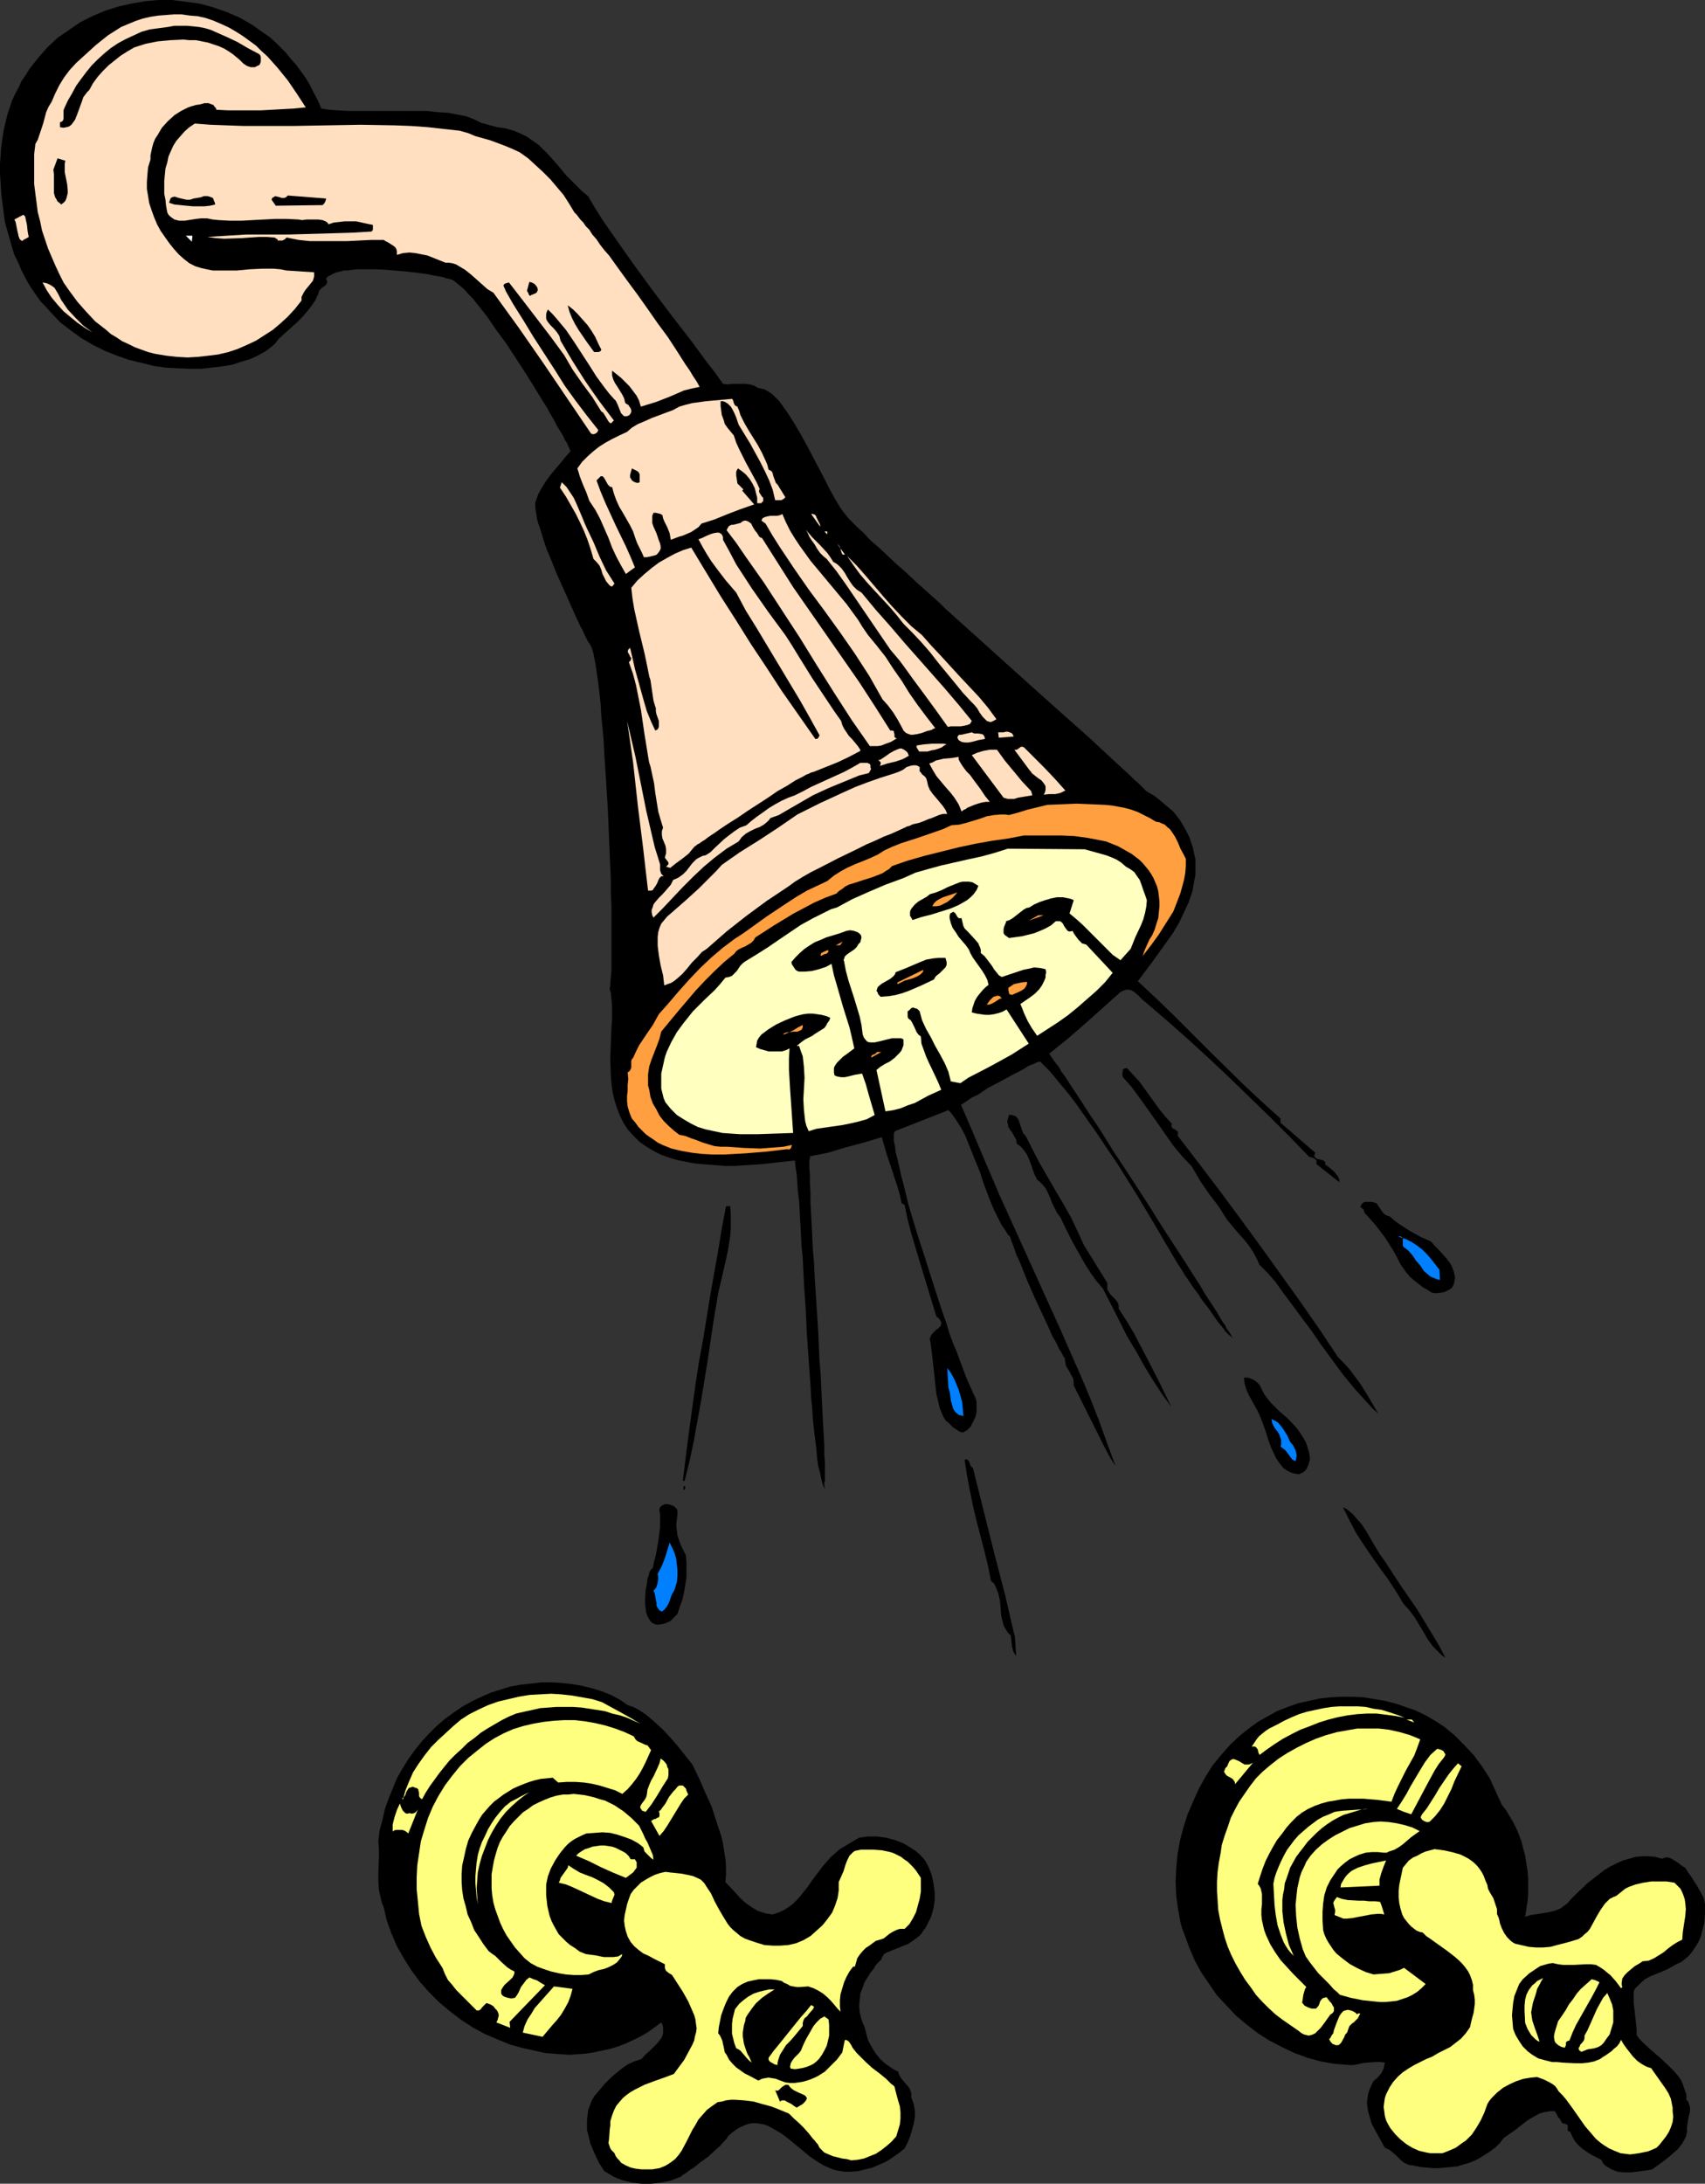 <?xml version="1.0" encoding="UTF-8" standalone="no"?>
<svg
   version="1.0"
   width="121.592mm"
   height="155.668mm"
   id="svg92"
   sodipodi:docname="Shower Head &amp; Knobs.wmf"
   xmlns:inkscape="http://www.inkscape.org/namespaces/inkscape"
   xmlns:sodipodi="http://sodipodi.sourceforge.net/DTD/sodipodi-0.dtd"
   xmlns="http://www.w3.org/2000/svg"
   xmlns:svg="http://www.w3.org/2000/svg">
  <rect width="100%" height="100%" fill="#333333" stroke="none"/>
  <sodipodi:namedview
     id="namedview92"
     pagecolor="#ffffff"
     bordercolor="#000000"
     borderopacity="0.25"
     inkscape:showpageshadow="2"
     inkscape:pageopacity="0.0"
     inkscape:pagecheckerboard="0"
     inkscape:deskcolor="#d1d1d1"
     inkscape:document-units="mm" />
  <defs
     id="defs1">
    <pattern
       id="WMFhbasepattern"
       patternUnits="userSpaceOnUse"
       width="6"
       height="6"
       x="0"
       y="0" />
  </defs>
  <path
     style="fill:#000000;fill-opacity:1;fill-rule:evenodd;stroke:none"
     d="m 86.612,29.248 2.101,0.323 2.424,0.162 2.747,0.162 h 2.747 5.979 6.302 6.14 l 2.909,0.323 2.747,0.162 2.585,0.485 2.424,0.485 2.101,0.808 0.97,0.485 0.97,0.485 4.201,1.131 2.262,0.323 2.262,0.646 1.939,0.808 1.616,0.808 1.616,1.131 1.616,1.131 1.293,1.293 1.293,1.293 2.424,2.747 2.424,2.909 2.747,2.747 1.454,1.454 1.616,1.293 1.777,3.07 1.939,3.07 2.101,3.07 2.262,3.232 2.262,3.232 2.424,3.393 4.848,6.625 5.009,6.625 5.009,6.464 2.262,3.07 2.262,3.07 2.262,2.909 1.939,2.747 1.131,0.162 1.293,-0.162 h 1.131 1.293 1.293 l 1.131,0.162 1.131,0.323 1.131,0.646 0.808,0.162 0.808,0.162 0.808,0.485 0.808,0.485 0.808,0.646 0.808,0.808 0.808,0.808 0.808,1.131 1.616,2.262 1.616,2.585 1.616,2.747 1.616,2.909 3.232,6.14 1.616,3.07 1.454,2.909 1.454,2.585 1.454,2.424 0.808,1.131 0.808,0.97 0.646,0.808 0.808,0.808 1.454,1.454 1.777,1.616 1.777,1.939 2.262,1.939 2.262,2.101 2.585,2.424 2.747,2.424 2.747,2.585 2.909,2.585 3.07,2.747 1.454,1.454 1.616,1.454 3.232,2.909 6.464,5.817 6.464,5.817 6.464,5.817 3.07,2.747 3.07,2.747 2.909,2.585 2.909,2.585 2.747,2.424 2.585,2.424 2.262,2.101 2.262,2.101 1.939,1.778 1.777,1.616 1.454,1.454 0.808,0.646 0.646,0.646 0.485,0.485 0.485,0.485 0.323,0.323 0.323,0.323 0.808,0.485 1.131,0.646 1.131,0.808 1.131,0.97 1.131,0.97 0.97,0.808 0.97,0.808 0.646,0.808 1.131,1.454 0.97,1.616 0.808,1.454 0.808,1.616 0.485,1.454 0.485,1.454 0.323,1.616 0.323,1.293 v 1.616 1.454 1.293 l -0.323,1.616 -0.485,2.747 -0.97,2.909 -1.293,2.747 -1.293,2.747 -1.616,2.747 -1.939,2.747 -3.717,5.171 -3.878,5.171 4.848,4.525 4.848,4.686 4.686,4.686 4.686,4.686 9.534,9.372 4.848,4.525 5.009,4.525 v 1.131 l 9.372,8.08 -0.162,0.485 -0.162,0.323 0.162,0.323 0.162,0.162 0.323,0.323 1.454,0.323 0.485,0.162 0.162,0.162 0.162,0.162 0.162,0.323 -0.162,0.323 1.293,0.97 1.293,1.131 0.485,0.646 0.485,0.646 0.323,0.646 v 0.808 l -6.14,-4.848 v -0.485 -0.485 l -0.162,-0.162 -0.323,-0.323 -0.646,-0.323 -0.808,-0.162 -5.171,-5.333 -5.332,-5.333 -5.494,-5.332 -5.494,-5.333 -5.494,-5.171 -5.656,-5.171 -5.656,-5.009 -5.656,-4.848 -0.808,-0.646 -1.454,-1.454 -0.97,-0.808 -0.808,-0.485 -0.808,-0.162 h -0.485 l -0.485,0.162 -0.485,0.162 -0.646,0.323 -4.686,4.201 -4.686,4.201 -4.848,4.201 -2.424,1.939 -2.585,2.101 0.162,0.162 0.323,0.485 0.323,0.485 0.323,0.485 0.485,0.646 0.485,0.646 0.646,0.808 0.485,0.97 1.293,1.778 1.454,2.262 1.616,2.424 1.777,2.747 1.777,2.747 2.101,3.07 1.939,3.07 2.101,3.393 4.363,6.625 4.525,6.948 4.363,6.948 2.101,3.232 2.101,3.232 2.101,3.232 1.939,3.07 1.777,2.747 1.616,2.747 1.616,2.424 1.454,2.262 1.131,1.939 0.485,0.808 0.646,0.808 0.323,0.808 0.485,0.646 0.323,0.485 0.323,0.485 0.162,0.323 0.162,0.323 0.162,0.162 v 0.162 l -0.485,-0.485 -0.646,-0.485 -0.808,-0.808 -0.646,-0.97 -0.97,-1.131 -0.97,-1.293 -1.777,-2.585 -2.101,-2.747 -0.808,-1.293 -0.97,-1.293 -0.808,-1.131 -0.646,-0.97 -0.646,-0.97 -0.485,-0.646 -0.97,-1.616 -0.97,-1.454 -2.101,-3.555 -2.101,-3.555 -2.262,-3.878 -2.424,-4.04 -2.424,-4.04 -5.171,-8.241 -2.747,-4.04 -2.585,-3.878 -2.747,-3.878 -2.585,-3.717 -2.585,-3.393 -2.585,-3.07 -1.293,-1.616 -1.131,-1.293 -1.293,-1.293 -1.131,-1.131 -0.808,0.162 -0.97,0.485 -1.293,0.485 -1.293,0.808 -1.454,0.808 -1.616,0.808 -3.232,1.778 -3.393,1.778 -1.454,0.97 -1.454,0.97 -1.454,0.646 -1.131,0.808 -0.97,0.646 -0.808,0.485 2.585,5.979 2.585,6.14 5.171,12.119 5.494,12.119 5.494,12.119 5.494,12.119 5.332,12.119 2.585,6.14 2.424,6.14 2.262,6.302 2.262,6.14 -1.616,-2.585 -1.454,-2.747 -2.747,-5.494 -2.747,-5.494 -2.747,-5.494 v -0.485 -0.485 l -0.162,-0.97 -0.485,-0.808 -0.485,-0.97 -0.97,-1.616 -0.162,-0.97 -0.162,-1.131 -0.323,-0.323 -0.646,-1.293 -0.485,-0.646 -0.808,-1.778 -1.131,-1.939 -0.97,-2.262 -1.131,-2.424 -2.424,-5.171 -2.262,-5.171 -0.97,-2.424 -0.97,-2.424 -0.97,-2.101 -0.646,-1.939 -0.323,-0.808 -0.323,-0.808 -0.162,-0.646 -0.162,-0.485 -0.646,-0.646 -0.485,-0.808 -1.131,-1.616 -0.97,-1.939 -1.131,-2.262 -0.97,-2.262 -0.97,-2.585 -0.97,-2.585 -0.808,-2.585 -2.101,-5.171 -0.97,-2.424 -0.97,-2.424 -1.131,-2.101 -1.131,-1.778 -1.131,-1.616 -0.485,-0.646 -0.646,-0.646 -14.381,5.656 -0.162,0.323 -0.162,0.323 v 0.808 1.131 l 0.323,1.454 0.162,1.616 0.485,1.778 0.485,2.101 0.485,2.262 0.646,2.424 0.646,2.585 0.646,2.747 0.808,2.747 1.777,5.817 1.939,5.979 1.939,6.14 1.939,5.979 0.97,2.909 0.97,2.747 0.808,2.747 0.97,2.585 0.97,2.262 0.808,2.262 0.808,2.101 0.646,1.778 0.646,1.616 0.646,1.454 0.485,0.97 0.323,0.808 0.646,1.293 0.323,1.131 v 1.454 1.454 l -0.323,1.293 -0.646,1.293 -0.646,1.293 -0.97,0.97 -0.485,0.162 -0.323,0.323 h -0.323 -0.485 l -0.646,-0.323 -0.646,-0.485 -0.808,-0.485 -0.646,-0.646 -0.646,-0.646 -0.646,-0.485 -0.646,-0.97 -0.485,-1.131 -0.485,-1.131 -0.323,-1.293 -0.646,-2.747 -0.323,-2.909 -0.162,-1.616 -0.162,-1.454 -0.323,-2.909 -0.323,-2.747 -0.162,-1.293 -0.162,-1.131 -0.162,-0.646 0.162,-0.646 0.162,-0.323 0.323,-0.485 0.808,-0.808 0.323,-0.323 0.485,-0.323 0.646,-0.646 0.162,-0.485 v -0.323 -0.323 l -0.323,-0.485 -0.323,-0.485 -0.646,-0.485 -2.262,-7.433 -2.262,-7.433 -2.262,-7.595 -0.97,-3.717 -0.808,-3.878 -0.808,-0.485 -0.485,-2.262 -0.646,-2.262 -1.454,-4.363 -1.454,-4.363 -1.293,-4.525 -4.848,1.454 -4.848,1.293 -4.848,1.454 -4.848,0.97 v 0.646 l -0.162,0.646 v 1.616 l 0.162,1.939 v 2.262 l 0.162,2.585 v 2.585 l 0.162,3.07 0.162,3.07 0.162,3.393 0.162,3.393 0.323,3.555 0.162,3.717 0.485,7.433 0.485,7.595 0.323,7.595 0.323,3.717 0.162,3.555 0.162,3.393 0.162,3.393 0.162,3.07 0.162,2.909 0.162,2.747 v 2.424 l 0.162,2.262 v 4.848 l -0.162,0.485 v 0.323 0.323 0.323 0 l 0.162,0.162 v 0.323 h -0.162 l -0.485,-1.131 -0.323,-1.293 -0.323,-1.616 -0.485,-1.778 -0.323,-2.101 -0.162,-2.424 -0.323,-2.424 -0.323,-2.747 -0.323,-2.909 -0.162,-2.909 -0.323,-3.07 -0.162,-3.232 -0.485,-6.787 -0.485,-6.948 -0.323,-6.948 -0.485,-6.948 -0.323,-6.787 -0.323,-3.232 -0.162,-3.232 -0.162,-3.07 -0.162,-2.909 -0.162,-2.909 -0.323,-2.424 -0.162,-2.424 -0.162,-2.262 -0.323,-2.101 -0.162,-1.616 -3.07,0.323 -2.909,0.323 -2.747,0.323 -2.585,0.162 -2.585,0.162 -2.424,0.162 h -2.262 l -2.262,-0.162 -2.101,-0.162 -1.939,-0.162 -1.939,-0.162 -1.777,-0.323 -1.616,-0.323 -1.616,-0.323 -1.616,-0.485 -1.454,-0.485 -1.293,-0.485 -1.293,-0.646 -1.131,-0.646 -1.131,-0.646 -2.101,-1.454 -1.616,-1.616 -1.616,-1.778 -1.131,-1.778 -0.97,-1.939 -0.808,-2.101 -0.646,-2.101 -0.485,-2.101 -0.323,-2.262 -0.162,-2.101 -0.162,-4.525 0.162,-4.363 0.162,-4.201 0.162,-2.101 v -3.717 l -0.162,-1.778 -0.162,-1.616 -0.323,-1.293 0.162,-0.646 v -0.808 l 0.162,-1.616 0.162,-1.939 v -2.262 -2.424 -5.817 -3.07 -3.393 l -0.162,-3.555 v -3.555 l -0.162,-3.717 -0.323,-7.595 -0.323,-7.756 -0.485,-7.756 -0.485,-7.433 -0.162,-3.555 -0.323,-3.393 -0.323,-3.232 -0.162,-3.07 -0.323,-2.909 -0.323,-2.747 -0.323,-2.262 -0.323,-2.262 -0.323,-1.778 -0.323,-1.616 -0.323,-1.131 -0.162,-0.485 -0.162,-0.323 -0.323,-0.646 -0.485,-0.646 -0.485,-0.97 -0.485,-0.97 -0.485,-1.131 -0.646,-1.131 -1.131,-2.424 -1.293,-2.909 -1.293,-2.909 -2.747,-6.14 -1.293,-3.232 -1.293,-3.07 -0.97,-2.909 -0.808,-2.747 -0.485,-1.293 -0.323,-1.131 -0.162,-1.131 -0.162,-0.97 -0.162,-0.97 v -0.808 -0.646 l 0.162,-0.485 0.646,-1.778 0.97,-1.778 1.131,-1.778 1.293,-1.778 2.747,-3.232 1.293,-1.616 1.293,-1.454 -0.162,-0.162 -0.162,-0.485 -0.323,-0.646 -0.323,-0.808 -0.646,-0.97 -0.485,-1.131 -0.808,-1.293 -0.808,-1.293 -0.808,-1.616 -0.97,-1.616 -0.97,-1.778 -1.131,-1.778 -2.262,-3.717 -2.424,-3.878 -5.171,-7.918 -2.747,-3.717 -2.424,-3.555 -1.293,-1.616 -1.293,-1.616 -1.131,-1.454 -1.293,-1.293 -0.97,-1.131 -1.131,-0.97 -0.97,-0.808 -0.808,-0.646 -0.646,-0.323 -0.646,-0.162 -0.808,-0.162 -0.808,-0.323 -1.939,-0.323 -2.424,-0.485 -2.424,-0.323 -2.747,-0.323 -5.656,-0.485 -2.747,-0.162 h -2.747 -2.585 l -2.424,0.323 h -0.97 l -1.131,0.323 -0.808,0.162 -0.808,0.323 -0.646,0.323 -0.646,0.323 -0.485,0.323 -0.323,0.485 0.162,0.323 0.162,0.485 -0.162,0.485 -0.323,0.485 -0.97,0.646 -0.485,0.485 -0.323,0.485 -0.162,0.646 -0.808,1.778 -1.131,1.616 -1.131,1.454 -1.293,1.454 -1.454,1.454 -1.616,1.454 -1.616,1.454 -1.616,1.454 -0.97,1.293 -1.293,1.131 -1.616,1.131 -1.777,0.97 -2.101,0.97 -2.262,0.646 -2.424,0.808 -2.747,0.485 -2.909,0.323 -2.909,0.323 H 51.062 L 47.831,99.217 44.599,99.055 41.367,98.571 38.135,97.763 34.742,96.955 31.51,95.824 28.278,94.531 25.046,92.915 21.976,91.137 19.068,89.037 16.159,86.774 13.574,84.027 12.281,82.573 10.988,81.28 9.857,79.664 8.726,78.049 7.595,76.271 6.625,74.494 5.656,72.554 4.848,70.615 3.878,68.676 3.232,66.576 2.585,64.313 1.939,62.051 1.293,59.627 0.97,57.203 0.646,54.618 0.323,52.032 0.162,49.285 0,46.538 V 44.114 L 0.162,41.852 0.323,39.59 0.646,37.328 0.97,35.227 1.454,33.126 1.939,31.025 2.585,29.086 3.232,27.147 4.04,25.37 5.009,23.592 5.817,21.815 6.948,20.199 7.918,18.583 10.342,15.513 12.766,12.766 15.513,10.18 18.583,8.08 21.653,5.979 24.885,4.363 28.278,2.909 31.833,1.778 35.388,0.97 39.105,0.323 42.66,0 h 3.717 l 3.717,0.485 3.717,0.485 3.555,0.97 3.717,1.293 3.393,1.454 3.393,1.939 1.616,1.131 1.616,1.131 1.616,1.131 1.454,1.293 1.454,1.454 1.454,1.454 1.293,1.616 1.454,1.616 1.293,1.778 1.293,1.778 1.131,1.939 0.97,1.939 1.131,2.101 z"
     id="path1" />
  <path
     style="fill:#ffdfbf;fill-opacity:1;fill-rule:evenodd;stroke:none"
     d="m 82.411,28.925 -3.232,0.323 -3.07,0.162 -2.909,0.162 -2.909,0.162 h -5.656 -3.07 l -3.232,-0.162 -0.162,-0.485 -0.323,-0.323 -0.323,-0.485 -0.485,-0.162 -0.808,-0.323 h -1.131 l -1.131,0.323 -1.131,0.162 -1.131,0.323 -0.485,0.162 -0.485,0.162 -1.939,0.97 -1.777,1.131 -1.777,1.616 -1.616,1.778 -1.131,1.939 -0.646,0.97 -0.485,1.131 -0.323,1.131 -0.485,2.262 v 1.131 l -0.646,2.101 -0.162,1.778 -0.162,2.101 v 1.939 l 0.323,1.939 0.323,1.939 0.646,1.939 0.646,1.778 0.808,1.939 0.97,1.778 1.131,1.616 1.131,1.616 1.293,1.616 1.293,1.454 1.454,1.293 1.454,1.131 1.616,0.808 1.616,0.485 1.454,0.323 1.616,0.323 h 1.616 1.616 3.232 l 1.777,-0.162 1.616,-0.162 3.393,-0.162 h 3.232 l 1.777,0.162 1.616,0.323 7.433,0.485 v 0.646 0.485 l -0.323,1.131 -0.646,0.808 -1.454,1.778 -0.485,0.808 -0.485,0.97 v 0.485 0.485 l -1.777,2.262 -1.939,2.101 -1.939,1.778 -2.101,1.778 -2.262,1.454 -2.262,1.454 -2.424,1.131 -2.585,1.131 -2.424,0.808 -2.747,0.646 -2.585,0.323 -2.909,0.323 -2.747,0.162 L 47.669,96.147 44.76,95.824 41.852,95.339 39.913,94.854 38.135,94.208 36.358,93.561 34.742,92.753 32.964,91.945 31.51,90.976 29.894,90.006 28.601,88.875 25.693,86.613 23.269,84.027 20.845,81.28 18.583,78.21 17.129,76.109 15.997,73.847 14.866,71.423 13.897,69.161 12.927,66.899 12.119,64.475 11.311,62.051 10.827,59.627 10.18,57.203 9.857,54.618 9.534,52.194 9.211,49.608 v -2.747 -2.585 -2.747 l 0.323,-2.747 0.646,-1.131 0.485,-1.454 0.97,-2.909 0.808,-3.07 0.646,-1.454 0.808,-1.293 0.97,-2.262 1.131,-2.262 1.293,-2.101 1.454,-1.939 1.777,-1.939 1.777,-1.616 1.777,-1.616 1.777,-1.616 1.616,-1.293 1.616,-1.293 1.777,-1.131 1.777,-1.131 1.939,-0.808 1.939,-0.808 1.939,-0.646 2.101,-0.485 2.101,-0.323 2.101,-0.162 2.101,-0.162 h 2.101 l 2.262,0.323 2.101,0.162 2.101,0.485 1.939,0.646 2.262,0.97 2.101,0.97 1.939,1.131 1.777,1.131 1.777,1.293 1.777,1.293 1.454,1.454 1.616,1.454 2.747,3.07 2.747,3.393 2.424,3.555 z"
     id="path2" />
  <path
     style="fill:#000000;fill-opacity:1;fill-rule:evenodd;stroke:none"
     d="m 69.484,14.382 0.323,0.162 0.323,0.323 0.162,0.485 v 0.323 0.97 l -0.323,0.808 -0.646,0.323 -0.646,0.323 h -0.485 -0.646 l -0.485,-0.162 -0.485,-0.162 -0.97,-0.646 -0.97,-0.97 -0.97,-0.808 -0.97,-0.808 -0.97,-0.646 -1.293,-0.808 -1.454,-0.646 -1.454,-0.485 -1.454,-0.485 -1.616,-0.323 -1.616,-0.323 h -1.777 l -1.616,-0.162 -3.555,0.162 -3.393,0.323 -3.232,0.646 -3.07,0.97 -1.939,1.131 -1.777,1.131 -1.616,1.293 -1.616,1.293 -1.616,1.616 -1.293,1.454 -1.293,1.778 -0.97,1.778 -0.646,0.646 -0.485,0.646 -0.485,0.646 -0.323,0.97 -1.293,3.555 -0.646,1.616 -0.485,0.646 -0.485,0.646 -0.646,0.485 -0.646,0.162 -0.808,0.162 -0.97,-0.162 v -1.293 l 0.323,-0.162 h 0.162 l 0.323,-0.323 0.162,-0.485 v -0.485 -1.293 -0.485 l 0.162,-0.485 0.97,-2.101 1.131,-1.939 1.131,-2.101 1.293,-1.778 1.454,-1.939 1.454,-1.778 1.616,-1.616 1.777,-1.616 1.777,-1.454 1.939,-1.293 2.101,-1.131 2.101,-0.97 2.101,-0.97 2.262,-0.646 2.424,-0.323 2.424,-0.323 1.777,-0.323 h 1.777 1.616 l 1.777,0.162 1.454,0.162 1.616,0.323 1.616,0.485 1.454,0.646 2.909,1.293 2.747,1.293 2.747,1.616 z"
     id="path3" />
  <path
     style="fill:#ffdfbf;fill-opacity:1;fill-rule:evenodd;stroke:none"
     d="m 123.939,35.227 2.262,0.646 1.939,0.808 4.04,1.131 3.878,1.454 1.939,0.808 2.101,0.97 2.262,1.616 1.939,1.778 2.101,1.939 1.939,1.939 1.777,2.101 1.777,2.101 1.454,2.262 1.454,2.424 0.323,0.323 0.323,0.323 0.485,0.646 0.485,0.646 0.808,0.808 0.646,0.97 0.97,0.97 0.808,1.293 1.131,1.293 0.97,1.454 1.131,1.454 1.293,1.454 2.424,3.393 2.585,3.555 2.747,3.717 2.747,3.878 2.585,3.717 2.747,3.717 2.424,3.717 2.262,3.555 1.131,1.616 0.97,1.616 0.97,1.454 0.808,1.454 -2.262,0.485 -1.939,0.485 -3.717,1.616 -3.717,1.454 -2.101,0.646 -2.101,0.646 -0.485,-1.616 -0.646,-1.293 -0.97,-1.293 -0.97,-1.293 -1.131,-1.131 -1.131,-1.131 -2.424,-1.939 v 0.646 0.646 l 0.323,1.131 0.485,0.97 0.646,0.97 1.293,2.101 0.485,0.97 0.323,1.293 0.485,0.323 0.323,0.162 0.646,0.97 0.162,0.485 v 0.485 l -0.162,0.323 -0.323,0.485 -0.646,0.323 h -0.323 -0.485 l -0.323,-0.323 -0.485,-0.485 -0.323,-0.808 -0.323,-0.808 -0.323,-0.808 -0.485,-0.97 -0.485,-0.485 -1.293,-1.454 -1.131,-1.454 -2.262,-3.07 -1.939,-3.07 -4.201,-6.464 -2.101,-3.07 -2.424,-2.909 -1.131,-1.293 -1.293,-1.293 -0.323,0.646 -0.162,0.646 v 0.485 0.646 l 0.162,0.485 0.323,0.485 0.646,0.808 0.97,0.97 0.808,0.97 0.646,0.97 0.162,0.646 0.162,0.646 3.232,5.494 3.393,5.333 1.777,2.585 1.939,2.747 1.939,2.585 2.101,2.747 -0.808,0.808 -0.485,-0.323 -0.323,-0.485 -0.485,-0.808 -0.485,-0.808 -0.323,-0.485 -0.485,-0.323 -2.424,-3.878 -2.747,-3.717 -2.585,-3.717 -1.131,-1.939 -1.131,-1.939 -3.555,-4.848 -3.717,-4.848 -3.717,-4.848 -3.878,-5.009 -0.646,0.162 -0.485,0.162 -0.162,0.162 -0.162,0.162 v 0.323 l 0.162,0.323 0.485,1.131 0.646,1.131 0.646,1.131 0.646,1.131 2.747,4.363 2.747,4.525 5.656,8.726 2.747,4.363 2.909,4.04 3.07,4.04 3.07,3.878 -0.323,0.646 -0.485,0.323 -0.485,0.162 -0.646,-0.162 -6.464,-9.534 -6.464,-9.534 -6.625,-9.534 -3.393,-4.686 -3.393,-4.686 -1.616,-0.97 -1.454,-1.293 -1.454,-1.293 -1.454,-1.293 -1.616,-1.293 -1.616,-0.97 -0.808,-0.485 -0.97,-0.323 -0.97,-0.162 h -0.97 l -3.232,-1.293 -1.616,-0.646 -1.616,-0.323 -1.616,-0.323 -1.616,-0.162 -1.777,0.162 -1.616,0.485 v -0.485 -0.485 l -0.162,-0.646 -0.323,-0.485 -0.646,-0.485 -1.293,-0.808 -0.646,-0.323 -0.485,-0.323 h -3.232 l -3.393,0.162 -3.232,0.162 h -6.625 -3.393 l -3.07,-0.323 -3.232,-0.646 -0.485,0.485 -0.646,0.323 h -0.646 -0.646 v -0.323 l -0.323,-0.162 -0.485,-0.323 -2.101,-0.162 h -2.101 l -2.424,0.162 -2.262,0.162 -4.686,0.162 -2.262,-0.162 -2.262,-0.323 2.585,-0.162 2.585,-0.162 5.332,-0.323 h 5.656 5.656 l 11.473,-0.323 5.494,-0.162 5.494,-0.323 0.323,-0.485 V 61.566 60.597 L 98.893,60.273 97.439,59.95 95.984,59.627 H 94.368 92.914 l -1.454,0.162 -1.454,0.162 -1.454,0.485 -0.323,-0.485 -0.485,-0.323 -0.808,-0.323 -1.131,-0.162 H 84.835 82.572 l -1.131,0.162 -0.97,-0.162 -3.232,-0.162 h -3.07 l -6.14,0.323 -2.909,0.162 H 62.05 L 58.98,59.304 57.364,59.142 55.748,58.819 h -1.454 l -1.454,0.162 -3.07,0.485 H 48.315 L 47.669,59.304 47.023,59.142 46.538,58.819 45.891,58.334 45.407,57.85 l -0.323,-0.646 -0.323,-1.778 -0.162,-1.616 -0.323,-1.616 v -1.778 -1.616 l 0.162,-1.778 0.162,-1.616 0.485,-1.616 0.323,-1.616 0.646,-1.454 0.646,-1.454 0.808,-1.293 1.131,-1.293 1.131,-1.293 1.293,-1.131 1.454,-0.97 4.201,0.323 4.363,0.162 4.525,0.162 h 4.363 9.049 l 9.049,-0.162 9.211,-0.162 9.049,0.162 4.363,0.162 4.525,0.323 4.363,0.485 z"
     id="path4" />
  <path
     style="fill:#000000;fill-opacity:1;fill-rule:evenodd;stroke:none"
     d="m 17.613,43.306 -0.162,0.808 v 0.646 1.616 l 0.646,3.232 0.162,1.616 v 0.808 l -0.162,0.646 -0.162,0.646 -0.323,0.808 -0.485,0.485 -0.646,0.485 -0.485,-0.485 -0.485,-0.323 -0.323,-0.646 -0.323,-0.485 -0.323,-1.131 v -1.293 -3.717 l -0.162,-1.293 1.131,-3.07 z"
     id="path5" />
  <path
     style="fill:#000000;fill-opacity:1;fill-rule:evenodd;stroke:none"
     d="m 58.011,55.103 -1.454,0.323 -1.454,0.162 h -1.454 -1.616 l -1.777,-0.162 -1.616,-0.162 -1.616,-0.162 -1.454,-0.485 0.162,-0.485 0.162,-0.485 0.162,-0.323 0.323,-0.162 0.485,-0.162 H 47.184 l 0.97,0.323 2.101,0.485 h 0.97 l 0.485,-0.162 0.485,-0.162 1.939,-0.323 0.808,-0.323 h 0.97 l 0.646,0.162 0.808,0.323 0.162,0.323 0.162,0.485 0.162,0.323 z"
     id="path6" />
  <path
     style="fill:#000000;fill-opacity:1;fill-rule:evenodd;stroke:none"
     d="m 87.905,53.487 -0.162,0.646 -0.323,0.646 -0.485,0.485 h -0.323 -0.323 l -11.958,0.162 -1.131,-1.616 0.162,-0.485 0.323,-0.162 0.485,-0.323 0.646,0.162 0.646,0.162 0.485,0.162 h 0.646 l 0.485,-0.162 0.162,-0.162 0.323,-0.323 z"
     id="path7" />
  <path
     style="fill:#ffdfbf;fill-opacity:1;fill-rule:evenodd;stroke:none"
     d="M 7.756,63.828 6.948,64.313 6.302,64.636 5.979,64.96 5.332,64.475 5.009,63.667 4.848,62.859 4.686,62.213 4.363,60.597 4.201,59.789 3.878,59.142 6.302,57.85 l 0.485,0.485 0.162,0.808 0.323,1.454 0.162,1.616 0.162,0.97 z"
     id="path8" />
  <path
     style="fill:#ffffff;fill-opacity:1;fill-rule:evenodd;stroke:none"
     d="m 51.709,65.121 -1.616,-1.616 h 1.777 z"
     id="path9" />
  <path
     style="fill:#ffdfbf;fill-opacity:1;fill-rule:evenodd;stroke:none"
     d="m 16.482,80.796 1.777,2.585 2.101,2.262 2.101,2.101 2.424,1.778 -1.939,-1.131 -2.101,-1.454 -1.777,-1.454 -1.939,-1.616 -1.616,-1.778 -1.616,-1.939 -1.293,-1.939 -1.131,-2.101 0.97,0.162 0.808,0.323 0.808,0.485 0.646,0.485 0.485,0.808 0.485,0.808 z"
     id="path10" />
  <path
     style="fill:#000000;fill-opacity:1;fill-rule:evenodd;stroke:none"
     d="m 144.784,77.402 0.162,0.485 v 0.323 l -0.162,0.323 -0.162,0.323 -0.646,0.323 -0.808,0.323 -0.162,0.162 h -0.323 V 79.503 l -0.162,-0.162 -0.162,-0.485 -0.323,-0.485 0.646,-2.424 0.646,0.162 0.646,0.323 0.485,0.485 z"
     id="path11" />
  <path
     style="fill:#000000;fill-opacity:1;fill-rule:evenodd;stroke:none"
     d="m 162.075,94.208 -0.162,0.323 -0.162,0.162 -0.485,0.162 h -0.485 -0.646 l -2.101,-2.909 -2.101,-3.07 -0.97,-1.616 -0.808,-1.616 -0.646,-1.616 -0.485,-1.778 1.454,1.131 1.293,1.293 1.293,1.454 1.293,1.454 1.131,1.616 0.97,1.616 0.808,1.778 z"
     id="path12" />
  <path
     style="fill:#ffdfbf;fill-opacity:1;fill-rule:evenodd;stroke:none"
     d="m 198.755,109.559 0.485,1.131 0.323,1.131 1.131,2.262 1.131,1.939 2.424,3.878 1.131,2.101 0.97,2.101 0.485,1.131 0.323,1.293 0.646,0.323 0.323,0.323 0.162,0.485 0.162,0.646 0.485,1.293 0.162,0.485 0.485,0.485 2.101,3.393 -0.485,0.485 -0.646,0.323 h -0.808 -0.808 l -0.646,-2.747 -0.97,-2.585 -1.131,-2.424 -1.293,-2.585 -2.747,-5.009 -3.07,-5.009 -0.646,-1.939 -0.485,-1.131 -0.485,-0.97 -0.485,-0.808 -0.808,-0.808 -0.808,-0.485 -0.485,-0.162 h -0.646 v 1.293 l 0.162,1.293 0.162,1.131 0.485,1.293 0.323,1.131 0.808,1.131 0.808,0.97 0.808,0.97 0.646,1.939 0.808,1.778 1.777,3.555 1.939,3.555 0.97,1.778 0.808,1.778 -0.162,0.646 0.162,0.485 0.646,0.97 0.323,0.323 v 0.485 0.485 l -0.323,0.162 -0.162,0.323 h -1.131 v -1.454 l -0.323,-1.293 -0.323,-1.293 -0.646,-1.293 -0.808,-1.293 -0.97,-1.131 -0.97,-0.808 -1.131,-0.808 -0.323,0.485 -0.162,0.485 v 0.97 l 0.162,0.97 0.162,1.131 1.616,1.616 -0.323,0.323 3.232,3.717 -3.717,1.293 -3.393,1.293 -3.555,1.454 -3.555,1.131 -0.808,0.97 -0.97,0.646 -0.97,0.646 -1.131,0.485 -1.131,0.485 -1.131,0.323 -2.101,0.808 -0.162,-0.808 -0.162,-0.97 -0.646,-1.616 -0.808,-1.616 -0.323,-0.808 -0.162,-0.808 -0.485,-0.323 -0.646,-0.162 -0.646,-0.162 h -0.646 l -0.323,0.808 v 0.97 0.97 l 0.323,0.97 0.808,1.778 0.646,1.939 0.323,0.808 0.162,0.808 v 0.646 l -0.323,0.646 -0.485,0.646 -0.323,0.323 -0.485,0.162 -0.646,0.162 -0.646,0.162 -0.808,0.162 h -0.808 l -0.485,-1.131 -0.646,-1.293 -0.646,-1.293 -0.485,-1.293 -0.646,-1.939 -0.808,-1.616 -1.939,-3.393 -0.97,-1.616 -0.808,-1.778 -0.646,-1.778 -0.485,-1.778 h -0.323 l -0.323,-0.162 -0.485,-0.485 -0.808,-1.454 -0.323,-0.485 -0.323,-0.323 h -0.162 -0.323 l -0.323,0.323 -0.323,0.323 -0.485,0.485 1.131,3.07 1.293,3.07 2.747,5.979 2.747,5.656 1.293,2.909 1.131,2.747 -1.131,0.808 -1.293,0.97 -1.293,-2.262 -1.293,-2.424 -1.131,-2.424 -0.97,-2.585 -1.131,-2.585 -1.131,-2.585 -1.293,-2.424 -1.616,-2.424 -0.808,-2.262 -0.485,-1.131 -0.485,-1.131 -0.808,-2.101 -0.323,-1.131 -0.323,-0.97 1.293,-1.778 1.454,-1.454 1.454,-1.293 1.616,-1.293 1.777,-1.131 1.777,-0.97 1.939,-0.97 2.101,-0.97 1.293,-1.131 1.616,-0.97 1.939,-0.808 1.777,-0.808 3.878,-1.454 1.777,-0.646 1.777,-0.97 1.616,-0.485 1.939,-0.485 3.555,-0.485 7.11,-0.646 0.162,0.162 0.162,0.323 0.162,0.646 0.162,0.323 0.162,0.323 0.323,0.162 z"
     id="path13" />
  <path
     style="fill:#000000;fill-opacity:1;fill-rule:evenodd;stroke:none"
     d="m 172.416,127.819 v 2.101 l -0.323,0.162 h -0.485 l -0.485,-0.162 -0.323,-0.162 -0.485,-0.323 -0.162,-0.323 -0.323,-0.485 v -0.646 l 0.485,-1.778 1.293,0.646 0.485,0.323 0.162,0.323 z"
     id="path14" />
  <path
     style="fill:#ffdfbf;fill-opacity:1;fill-rule:evenodd;stroke:none"
     d="m 158.196,142.362 1.777,3.717 1.616,3.878 1.777,3.717 1.131,1.778 1.131,1.778 -0.646,0.808 -0.485,-0.162 -0.485,-0.485 -0.646,-0.808 -0.485,-0.97 -0.485,-0.97 -0.323,-1.131 -0.485,-1.131 -0.808,-0.97 -0.323,-0.323 -0.485,-0.485 -0.808,-2.747 -0.808,-2.424 -0.97,-2.424 -1.131,-2.424 -1.131,-2.262 -1.293,-2.262 -1.293,-2.262 -1.616,-2.424 0.485,-1.454 1.293,1.293 0.97,1.454 0.97,1.454 0.808,1.778 1.454,3.393 0.646,1.616 z"
     id="path15" />
  <path
     style="fill:#ffdfbf;fill-opacity:1;fill-rule:evenodd;stroke:none"
     d="m 210.875,138.484 0.97,2.262 1.131,2.262 1.293,2.101 1.293,1.939 2.909,4.04 3.232,3.878 3.232,3.878 3.232,3.878 3.07,4.201 1.293,2.101 1.454,2.101 2.262,2.747 2.424,3.07 2.101,3.232 2.262,3.232 2.101,3.393 2.262,3.232 2.424,3.232 2.262,2.909 -0.485,0.162 -0.485,0.323 -1.293,0.323 -1.293,0.485 -1.293,0.323 -1.131,0.162 h -0.646 l -0.485,-0.162 -0.485,-0.162 -0.485,-0.323 -0.485,-0.485 -0.323,-0.646 -1.131,-2.101 -1.293,-2.101 -1.454,-1.939 -1.454,-1.616 -3.555,-6.302 -3.878,-5.979 -4.04,-5.817 -4.201,-5.817 -4.201,-5.656 -4.04,-5.817 -3.878,-5.817 -1.939,-3.07 -1.777,-3.07 -1.131,-0.808 0.162,-0.323 0.162,-0.323 0.646,-0.323 0.646,-0.162 0.808,-0.162 h 0.97 0.808 l 0.808,-0.162 z"
     id="path16" />
  <path
     style="fill:#ffdfbf;fill-opacity:1;fill-rule:evenodd;stroke:none"
     d="m 221.055,141.392 v 0.485 l -2.424,-3.393 h 0.485 l 0.485,0.162 0.323,0.323 0.162,0.485 0.485,0.97 z"
     id="path17" />
  <path
     style="fill:#ffdfbf;fill-opacity:1;fill-rule:evenodd;stroke:none"
     d="m 205.381,144.947 4.201,6.625 4.201,6.625 8.887,12.766 8.887,12.766 4.201,6.464 4.201,6.625 h 0.323 0.162 l 0.485,0.162 v 0.323 l 0.162,0.485 v 0.646 l 0.162,0.323 0.485,0.162 -1.616,0.97 -1.777,0.646 -0.808,0.323 -0.97,0.162 h -1.131 -0.97 l -4.848,-6.948 -4.686,-7.272 -4.686,-7.433 -4.686,-7.595 -4.848,-7.433 -4.848,-7.433 -5.009,-7.11 -2.424,-3.555 -2.585,-3.393 0.323,-0.646 0.323,-0.485 0.646,-0.323 h 0.485 l 0.646,-0.162 1.293,-0.323 0.646,-0.485 0.485,-0.162 h 0.323 l 0.485,0.162 0.323,0.162 0.646,0.485 0.485,0.97 0.485,0.808 0.646,0.808 0.485,0.808 0.323,0.323 z"
     id="path18" />
  <path
     style="fill:#ffdfbf;fill-opacity:1;fill-rule:evenodd;stroke:none"
     d="m 194.877,145.432 1.777,3.232 1.777,3.393 2.101,3.232 2.101,3.232 4.525,6.464 2.262,3.07 2.262,3.07 1.777,2.747 1.777,2.909 3.717,5.979 3.878,5.817 1.939,2.909 1.939,2.747 0.323,1.131 0.485,0.97 0.646,0.97 0.646,0.97 0.808,0.808 0.808,0.97 0.808,0.97 0.646,0.97 v 0.323 l -3.07,1.616 -3.07,1.454 -6.464,2.585 -0.646,0.162 -0.646,0.323 -0.808,0.323 -0.808,0.485 -0.97,0.485 -0.97,0.485 -2.262,1.454 -2.585,1.454 -2.585,1.778 -5.494,3.555 -2.585,1.778 -2.585,1.616 -2.424,1.616 -1.131,0.808 -0.97,0.646 -0.97,0.646 -0.808,0.646 -0.808,0.485 -0.646,0.485 -0.646,0.323 -0.323,0.323 -0.323,0.162 -0.162,0.162 -0.808,0.97 -0.646,0.808 -1.616,1.293 -1.777,1.293 -1.616,1.293 -1.131,-0.323 0.323,-0.323 0.323,-0.323 v -0.323 -0.162 l -0.485,-0.646 -0.485,-0.646 0.162,-0.646 0.162,-0.485 v -1.131 l -0.162,-0.97 -0.808,-1.939 -0.162,-0.97 v -0.97 l 0.162,-0.485 0.162,-0.485 -0.646,-2.101 -0.646,-2.262 -0.808,-5.009 -0.323,-2.585 -0.485,-2.262 -0.485,-2.262 -0.323,-0.97 -0.162,-0.808 -1.131,-6.948 -0.97,-6.625 -0.646,-3.232 -0.646,-3.232 -0.808,-3.07 -1.131,-3.232 0.323,-0.323 0.162,-0.162 0.162,-0.646 -0.323,-0.323 -0.162,-0.485 -0.323,-0.485 -0.162,-0.485 0.162,-0.485 0.162,-0.162 0.323,-0.323 0.646,2.747 0.646,2.909 0.808,2.909 0.808,2.909 0.808,2.909 0.808,2.747 1.131,2.747 1.131,2.424 0.323,-0.162 0.323,-0.162 0.162,-0.323 0.162,-0.323 v -0.808 -0.808 l -0.646,-1.778 -0.162,-0.808 v -0.808 l -0.323,-0.97 -0.323,-1.131 -0.646,-4.363 -0.162,-1.131 -0.323,-0.97 -0.646,-3.232 -0.646,-3.07 -1.454,-5.979 -1.293,-5.817 -0.485,-2.909 -0.323,-2.909 1.616,-1.939 1.939,-1.778 1.939,-1.616 1.939,-1.454 2.262,-1.293 2.101,-1.131 2.262,-0.97 2.101,-0.646 7.918,13.089 4.04,6.302 4.04,6.464 4.201,6.302 4.201,6.464 4.525,6.464 4.525,6.464 h 0.323 0.162 l 0.323,-0.323 0.162,-0.323 0.162,-0.323 -2.585,-4.686 -2.747,-4.848 -11.634,-19.391 -2.909,-4.686 -2.585,-4.848 -2.909,-3.393 -2.585,-3.393 -1.293,-1.778 -1.131,-1.778 -1.131,-1.939 -1.131,-2.101 0.97,-0.323 0.97,-0.485 1.131,-0.485 0.97,-0.323 0.97,-0.162 h 0.485 l 0.323,0.162 0.323,0.162 0.323,0.485 0.162,0.485 z"
     id="path19" />
  <path
     style="fill:#ffdfbf;fill-opacity:1;fill-rule:evenodd;stroke:none"
     d="m 224.61,151.411 0.646,0.323 0.646,0.485 0.97,0.97 0.808,1.131 0.646,1.131 0.808,1.293 0.808,1.131 0.97,0.97 0.485,0.323 0.808,0.485 3.878,4.686 3.878,4.363 3.717,4.363 3.717,4.201 7.272,8.241 3.717,4.363 3.555,4.363 -0.485,0.808 -0.808,0.323 -0.808,0.162 -0.808,0.162 h -2.747 l -0.808,0.162 -1.616,-2.262 -1.616,-2.262 -3.07,-4.201 -3.232,-4.363 -1.616,-2.262 -1.777,-2.424 -2.585,-3.07 -2.424,-3.555 -9.695,-14.22 -2.424,-3.393 -2.585,-3.232 -0.97,-0.808 -0.808,-0.808 -0.808,-1.131 -0.646,-1.131 -0.808,-1.131 -0.646,-0.97 -0.485,-1.131 -0.485,-0.808 0.808,0.97 0.97,1.131 2.101,2.101 1.939,2.101 0.808,1.131 z"
     id="path20" />
  <path
     style="fill:#ffdfbf;fill-opacity:1;fill-rule:evenodd;stroke:none"
     d="m 222.994,143.978 -0.808,-0.808 h 0.808 z"
     id="path21" />
  <path
     style="fill:#ffdfbf;fill-opacity:1;fill-rule:evenodd;stroke:none"
     d="m 227.68,149.31 -0.162,0.162 h -0.162 l -0.323,-0.162 -0.162,-0.323 -0.162,-0.485 -0.162,-0.646 -0.162,-0.485 -0.323,-0.485 -0.323,-0.323 0.97,1.454 z"
     id="path22" />
  <path
     style="fill:#ffdfbf;fill-opacity:1;fill-rule:evenodd;stroke:none"
     d="m 248.525,171.125 2.424,2.747 2.585,2.747 5.171,5.656 5.171,5.494 2.424,2.909 2.262,3.07 -0.485,0.323 -0.646,0.323 -0.485,0.162 -0.485,-0.162 -0.485,-0.162 -0.323,-0.323 -0.808,-0.808 -0.808,-1.131 -0.646,-1.131 -0.808,-0.97 -0.808,-0.808 -2.262,-2.424 -2.101,-2.585 -4.525,-5.494 -2.262,-2.909 -2.262,-2.585 -2.424,-2.585 -2.424,-2.424 -1.777,-2.262 -1.939,-2.262 -4.04,-4.363 -1.939,-2.101 -1.939,-2.262 -1.777,-2.424 -1.777,-2.585 2.585,2.585 2.424,2.747 4.686,5.494 2.424,2.747 2.585,2.747 2.585,2.585 z"
     id="path23" />
  <path
     style="fill:#ffffff;fill-opacity:1;fill-rule:evenodd;stroke:none"
     d="m 168.376,167.893 0.323,2.424 z"
     id="path24" />
  <path
     style="fill:#ffdfbf;fill-opacity:1;fill-rule:evenodd;stroke:none"
     d="m 177.91,232.853 v 0.162 1.454 l 0.162,0.485 0.162,0.485 0.323,0.323 0.323,0.323 h -0.323 -0.323 l -0.162,0.162 -0.323,0.323 -0.323,0.646 -0.323,0.808 -0.485,0.808 -0.485,0.646 -0.162,0.323 -0.485,0.162 h -0.323 -0.485 l -0.646,-5.494 -0.646,-5.656 -1.454,-11.635 -1.293,-11.796 -0.808,-5.656 -0.808,-5.494 1.131,4.848 1.131,4.848 1.939,9.695 0.97,4.848 1.131,4.848 1.131,4.848 z"
     id="path25" />
  <path
     style="fill:#ffdfbf;fill-opacity:1;fill-rule:evenodd;stroke:none"
     d="m 265.492,199.08 -0.808,0.162 -0.97,0.162 -1.777,0.485 -0.97,0.162 h -0.808 l -0.97,-0.162 -0.808,-0.485 -0.162,-0.323 -0.162,-0.323 v -0.162 l 0.162,-0.323 0.323,-0.323 h 0.646 l 0.646,-0.162 1.454,-0.323 0.646,-0.162 0.646,0.323 h 0.485 0.646 l 0.97,0.162 0.323,0.162 0.323,0.485 z"
     id="path26" />
  <path
     style="fill:#ffdfbf;fill-opacity:1;fill-rule:evenodd;stroke:none"
     d="m 273.248,198.434 -4.04,0.323 -0.162,-1.454 h 1.454 l 0.646,-0.162 h 0.485 l 0.485,0.162 0.485,0.162 0.323,0.323 z"
     id="path27" />
  <path
     style="fill:#ffdfbf;fill-opacity:1;fill-rule:evenodd;stroke:none"
     d="m 255.15,200.535 -0.646,0.323 -0.646,0.485 -0.808,0.323 -0.97,0.323 -0.97,0.162 -1.131,0.323 h -1.131 -1.131 l -0.162,-0.323 -0.323,-0.485 -0.162,-0.323 v -0.485 l 0.97,-0.162 1.131,-0.162 2.101,-0.162 h 2.101 0.97 z"
     id="path28" />
  <path
     style="fill:#ffdfbf;fill-opacity:1;fill-rule:evenodd;stroke:none"
     d="m 244.97,203.605 -0.808,0.485 -0.97,0.485 -1.939,0.646 -2.101,0.485 -0.97,0.323 -0.97,0.323 v -0.162 l 0.162,-0.323 v -0.485 l -0.646,-0.646 h 0.485 l 0.485,-0.323 0.97,-0.646 1.131,-0.808 1.131,-0.646 1.131,-0.485 0.485,-0.162 h 0.485 l 0.646,0.323 0.485,0.323 0.485,0.485 z"
     id="path29" />
  <path
     style="fill:#ffdfbf;fill-opacity:1;fill-rule:evenodd;stroke:none"
     d="m 277.934,213.139 0.323,1.131 -0.97,0.162 -0.97,0.162 -0.97,0.162 -0.97,0.162 -0.97,0.323 h -0.808 -0.97 l -1.131,-0.323 -8.564,-11.473 1.454,-0.646 1.616,-0.485 1.777,-0.323 h 0.808 1.131 l 2.101,2.909 4.686,5.656 z"
     id="path30" />
  <path
     style="fill:#ffdfbf;fill-opacity:1;fill-rule:evenodd;stroke:none"
     d="m 275.995,201.343 2.747,2.747 2.747,2.747 2.909,3.07 2.747,3.07 -0.646,0.323 -0.646,0.323 -0.646,0.162 -0.808,0.162 h -1.616 l -1.454,0.162 0.323,-0.646 0.162,-0.646 v -0.485 -0.485 l -0.162,-0.323 -0.323,-0.485 -0.646,-0.808 -0.97,-0.646 -0.808,-0.646 -0.808,-0.646 -0.162,-0.323 -0.323,-0.323 -4.201,-5.656 h 0.323 0.323 l 0.485,-0.323 0.646,-0.485 h 0.323 z"
     id="path31" />
  <path
     style="fill:#ffdfbf;fill-opacity:1;fill-rule:evenodd;stroke:none"
     d="m 261.452,208.776 1.293,1.778 1.454,1.939 1.293,1.939 0.646,0.808 0.646,0.808 h -1.131 l -0.97,0.162 -1.131,0.323 -0.97,0.323 -1.939,0.808 -0.323,0.323 -0.485,0.162 -0.646,0.485 -0.808,-1.939 -1.131,-1.778 -1.131,-1.454 -1.293,-1.454 -2.424,-2.909 -0.97,-1.616 -0.97,-1.778 0.97,-0.323 0.808,-0.485 2.101,-0.485 1.939,-0.162 2.101,-0.323 v 0.646 l 0.323,0.646 0.808,1.293 0.97,1.293 0.485,0.485 z"
     id="path32" />
  <path
     style="fill:#ffdfbf;fill-opacity:1;fill-rule:evenodd;stroke:none"
     d="m 234.628,206.837 0.162,0.323 -0.162,0.323 -0.162,0.323 -0.323,0.485 -1.293,0.323 -1.293,0.323 -2.747,1.131 -5.494,2.262 -2.101,0.97 -2.101,0.97 -7.272,4.201 -1.939,1.131 -2.262,0.808 -0.323,0.485 -0.485,0.485 -0.97,0.808 -1.131,0.646 -1.293,0.485 -1.293,0.646 -1.131,0.646 -1.131,0.97 -0.323,0.485 -0.485,0.646 -1.616,0.97 -1.616,0.97 -3.232,2.424 -2.909,2.424 -2.909,2.747 -2.747,2.747 -2.747,2.909 -2.585,2.747 -2.585,2.585 -0.323,-0.646 -0.162,-0.808 v -0.646 l 0.323,-0.808 0.162,-0.646 0.485,-0.646 0.97,-1.131 1.131,-1.131 1.131,-1.293 0.97,-1.131 0.323,-0.646 0.323,-0.646 0.808,-0.323 0.646,-0.323 1.131,-0.808 0.97,-0.97 1.616,-2.101 0.97,-0.97 0.485,-0.323 0.646,-0.323 0.646,-0.323 0.808,-0.162 1.293,-0.808 1.293,-1.293 2.424,-2.262 1.454,-1.131 1.293,-0.97 1.454,-0.97 1.777,-0.646 1.293,-1.131 1.454,-1.131 1.616,-1.131 1.777,-1.293 1.616,-0.97 1.777,-0.97 1.777,-0.808 1.777,-0.646 2.262,-1.131 2.101,-1.131 8.887,-4.04 2.101,-1.131 2.262,-1.293 h 1.939 l 0.323,0.162 0.323,0.162 0.162,0.323 z"
     id="path33" />
  <path
     style="fill:#ffdfbf;fill-opacity:1;fill-rule:evenodd;stroke:none"
     d="m 249.818,210.23 0.162,0.646 0.162,0.808 0.485,1.131 0.808,1.131 0.97,1.131 1.616,1.939 0.808,1.131 0.485,1.131 h -1.131 l -1.131,0.323 -1.939,0.808 -0.97,0.323 -1.131,0.485 -1.293,0.485 -1.454,0.323 -0.485,0.162 -0.646,0.323 -0.646,0.162 -0.646,0.323 -1.777,0.808 -1.777,0.808 -2.101,0.808 -2.424,1.131 -2.262,0.97 -2.585,1.293 -5.009,2.424 -5.009,2.585 -2.262,1.131 -2.262,1.293 -2.101,1.293 -1.777,1.293 -2.909,1.939 -2.909,1.939 -5.494,4.04 -5.332,4.201 -5.171,4.525 -0.646,0.485 -0.808,0.485 -1.293,1.454 -1.454,1.454 -1.293,1.616 -1.293,1.454 -1.454,1.293 -0.808,0.646 -0.808,0.485 -0.97,0.323 -0.808,0.323 -0.323,-2.747 -0.646,-2.585 -0.485,-2.747 -0.323,-2.585 v -1.131 -1.293 l 0.162,-1.293 0.323,-1.131 0.485,-1.131 0.808,-0.97 0.808,-0.97 1.131,-0.97 3.878,-3.393 3.555,-3.232 1.616,-1.616 1.616,-1.616 1.454,-1.454 1.454,-1.616 4.848,-3.393 5.171,-3.232 5.171,-3.393 5.171,-3.555 6.14,-3.07 6.302,-2.909 3.232,-1.454 3.393,-1.293 3.232,-1.131 3.555,-1.131 0.97,-0.323 0.808,-0.323 0.97,-0.485 0.808,-0.646 0.97,-0.323 0.808,-0.162 h 0.808 l 0.485,0.162 0.485,0.323 v 0.646 0.485 l 0.323,0.323 0.323,0.485 0.808,0.646 0.323,0.485 z"
     id="path34" />
  <path
     style="fill:#ff9f3f;fill-opacity:1;fill-rule:evenodd;stroke:none"
     d="m 311.545,221.38 0.97,0.162 0.646,0.323 0.808,0.323 0.646,0.646 0.646,0.485 0.485,0.646 0.97,1.454 0.808,1.616 0.646,1.616 0.808,1.454 0.646,1.293 v 1.939 l -0.162,1.939 -0.323,1.778 -0.485,1.778 -0.485,1.778 -1.293,3.393 -0.646,1.616 -1.939,3.07 -1.939,3.07 -2.101,2.909 -2.262,2.909 0.485,-1.454 1.293,-2.909 0.808,-1.293 0.646,-1.454 0.485,-1.616 0.485,-1.454 0.162,-1.616 0.162,-1.616 v -1.293 l -0.162,-1.454 -0.162,-1.293 -0.323,-1.293 -0.485,-1.131 -0.485,-1.131 -0.646,-1.131 -0.646,-0.97 -0.808,-0.97 -0.808,-0.97 -0.808,-0.808 -2.101,-1.616 -2.262,-1.293 -1.454,-0.808 -3.232,-1.293 -1.616,-0.323 -3.393,-0.646 -3.555,-0.485 -3.555,-0.162 h -3.393 -3.393 -3.232 l -4.201,0.808 -4.525,0.646 -4.525,0.808 -4.525,0.97 -4.525,1.131 -4.525,1.131 -4.525,1.293 -4.201,1.454 -0.808,0.808 -0.808,0.485 -0.97,0.646 -0.808,0.323 -2.101,0.808 -2.101,0.646 -1.939,0.646 -2.101,0.646 -0.97,0.485 -0.808,0.646 -0.97,0.646 -0.646,0.646 -3.07,1.131 -2.909,1.293 -2.747,1.454 -2.747,1.454 -5.332,3.232 -5.009,3.232 -0.485,0.808 -0.646,0.646 -0.808,0.485 -0.808,0.485 -0.808,0.323 -0.97,0.485 -0.646,0.485 -0.485,0.646 -2.747,2.262 -2.585,2.424 -2.585,2.585 -2.424,2.585 -4.686,5.494 -4.686,5.656 -0.485,1.939 -0.646,1.778 -1.454,3.717 -0.646,1.939 -0.323,2.101 v 0.97 1.131 0.97 l 0.323,1.131 0.323,1.939 0.646,1.778 0.97,1.616 0.808,1.616 1.131,1.454 1.293,1.293 1.454,1.293 1.454,1.131 1.616,0.323 1.616,0.646 1.454,0.485 1.616,0.646 1.616,0.485 1.616,0.485 1.616,0.162 h 1.777 l 4.525,0.323 4.363,0.162 2.101,-0.162 2.101,-0.162 2.101,-0.162 2.262,-0.485 -0.162,0.485 -0.162,0.485 -0.323,0.162 -0.162,0.162 -0.323,-0.162 -2.747,0.323 -2.747,0.323 -5.817,0.485 -5.817,0.323 h -3.07 l -2.909,-0.162 -2.747,-0.323 -2.747,-0.485 -2.747,-0.646 -2.424,-0.97 -1.293,-0.646 -1.131,-0.808 -0.97,-0.646 -1.131,-0.808 -0.97,-0.97 -0.97,-0.97 -0.808,-1.131 -0.97,-1.131 -0.323,-0.808 -0.323,-0.808 -0.485,-1.616 -0.162,-1.454 v -1.454 l 0.162,-1.293 v -1.616 l 0.162,-1.616 -0.162,-1.778 0.485,-0.323 0.323,-0.485 0.162,-0.485 v -0.646 -1.131 l 0.162,-0.485 0.323,-0.323 0.808,-1.778 0.808,-1.616 1.939,-2.909 1.777,-2.585 0.808,-1.454 0.808,-1.454 2.585,-2.909 2.747,-3.232 2.747,-3.07 2.909,-3.07 3.07,-2.909 3.232,-2.747 3.232,-2.424 1.777,-1.131 1.616,-1.131 5.171,-3.717 5.332,-3.555 2.747,-1.778 2.747,-1.616 2.747,-1.293 2.747,-1.293 1.777,-1.454 1.777,-1.131 1.777,-0.97 2.101,-0.97 2.101,-0.808 1.939,-0.808 2.101,-0.97 1.777,-1.131 2.101,-0.97 2.424,-0.97 4.525,-1.454 4.686,-1.616 2.262,-0.808 2.101,-0.97 2.101,-0.162 1.939,-0.485 3.717,-1.131 1.777,-0.646 1.939,-0.323 1.939,-0.162 h 0.97 l 1.131,0.162 2.424,-0.646 2.585,-0.808 5.332,-1.293 4.04,-0.162 3.878,-0.162 3.878,0.162 3.717,0.162 1.777,0.162 1.777,0.323 1.777,0.323 1.777,0.485 1.777,0.646 1.616,0.808 1.616,0.808 z"
     id="path35" />
  <path
     style="fill:#ffffbf;fill-opacity:1;fill-rule:evenodd;stroke:none"
     d="m 292.316,228.813 2.909,0.808 2.909,0.808 1.293,0.485 1.454,0.646 1.293,0.808 1.293,1.131 1.131,0.646 1.131,0.808 0.646,0.97 0.808,1.131 0.485,1.293 0.485,1.454 0.485,1.293 0.485,1.454 -0.162,1.778 -0.323,1.616 -0.485,1.778 -0.646,1.616 -1.454,3.07 -1.293,3.232 -2.747,3.07 -2.101,-1.454 -1.616,-1.616 -3.232,-3.232 -3.232,-3.232 -1.616,-1.454 -1.939,-1.616 1.131,-3.555 -0.646,-0.323 -0.646,-0.162 -1.616,-0.323 h -1.616 l -1.616,0.323 -1.616,0.485 -1.454,0.485 -1.454,0.646 -1.293,0.808 -0.808,0.162 -0.808,0.485 -1.454,1.131 -1.454,1.131 -0.808,0.485 -0.97,0.323 v 0.323 l -0.162,0.323 -0.323,0.808 -0.162,0.646 v 0.485 0.646 l 0.323,0.485 0.485,0.323 0.646,0.485 3.555,-0.485 3.232,-0.808 1.616,-0.646 1.454,-0.646 1.454,-0.808 1.293,-1.131 h 0.485 0.323 0.323 l 0.323,0.162 0.485,0.485 0.323,0.646 0.323,0.485 0.485,0.646 0.162,0.162 0.323,0.162 h 0.485 l 0.485,-0.162 0.323,0.646 0.323,0.485 0.97,1.293 0.485,0.485 0.485,0.485 0.646,0.162 0.485,0.162 7.11,7.595 -2.101,2.585 -2.262,2.262 -2.585,2.262 -2.585,2.262 -2.585,2.101 -2.747,1.939 -2.747,1.778 -2.747,1.778 -1.454,-2.101 -1.131,-1.939 -0.97,-2.101 -0.485,-1.293 -0.485,-1.131 2.585,-1.778 1.293,-0.97 1.131,-1.131 0.808,-1.131 0.646,-1.293 0.323,-0.808 v -0.646 l 0.162,-0.808 -0.162,-0.808 -0.646,-0.162 -0.808,-0.162 -1.616,-0.162 -1.293,0.323 -1.616,0.323 -2.909,0.97 -1.454,0.485 -1.454,0.485 -0.808,-0.485 -0.646,-0.808 -0.646,-0.808 -0.485,-0.808 -1.454,-1.939 -0.646,-0.808 -0.97,-0.808 v -0.808 l -0.162,-0.646 -0.323,-0.646 -0.162,-0.485 -0.97,-1.131 -1.777,-1.939 -0.97,-0.97 -0.323,-0.646 -0.162,-0.646 -0.162,-0.646 -0.162,-0.808 h -0.323 -0.323 l -0.323,-0.162 -0.323,-0.485 -0.485,-0.808 -0.323,-0.162 -0.162,-0.162 -0.162,0.162 -0.323,0.162 -0.323,0.162 -0.162,0.646 v 0.646 l 0.323,1.293 0.485,1.293 0.808,1.131 0.808,1.293 0.97,1.131 0.97,1.131 0.808,1.131 0.485,1.131 0.646,1.131 1.616,2.262 0.808,1.131 0.808,1.293 0.646,1.293 0.323,1.293 -0.808,0.646 -0.808,0.808 -0.808,0.97 -0.646,0.808 -0.646,1.131 -0.323,0.97 -0.323,0.97 -0.162,1.131 1.293,0.323 1.131,0.162 1.131,0.162 h 1.293 l 1.131,-0.162 1.293,-0.323 0.97,-0.323 1.131,-0.646 5.979,9.211 -2.262,1.454 -2.262,1.454 -4.686,2.585 -2.424,1.293 -4.686,2.424 -2.101,1.454 -2.585,-0.485 -0.323,-1.293 -0.323,-1.293 -0.97,-2.262 -1.293,-2.424 -1.293,-2.262 -1.131,-2.262 -1.293,-2.262 -1.131,-2.424 -0.646,-2.424 -0.646,-0.646 -0.646,-0.162 -0.323,-0.162 h -0.323 l -0.323,0.162 -0.323,0.323 -0.323,0.323 -0.323,0.162 v 0.808 0.646 l 0.162,0.485 0.646,0.485 0.323,0.485 0.646,1.293 0.646,1.454 0.485,0.646 0.646,0.485 0.162,1.939 0.646,1.778 0.646,1.778 0.808,1.778 1.777,3.717 0.808,1.778 0.646,1.616 -1.777,0.808 -1.777,0.808 -3.555,1.939 -1.939,0.646 -1.939,0.808 -1.939,0.485 -2.101,0.323 v 0 l -2.424,-11.15 0.97,-0.808 1.293,-0.808 1.293,-0.646 1.293,-0.97 0.97,-0.97 0.485,-0.485 0.485,-0.646 0.162,-0.485 0.323,-0.808 v -0.808 -0.808 l -0.646,-0.323 h -0.808 -0.646 -0.97 l -3.232,0.808 -1.454,0.323 h -0.646 -0.646 l -0.646,-0.162 -0.485,-0.485 -0.485,-0.646 -0.323,-0.808 -0.323,-2.585 -0.485,-2.262 -1.454,-4.848 -1.616,-5.009 -0.646,-2.424 -0.485,-2.585 -0.162,-0.485 0.162,-0.162 0.162,-0.646 0.485,-0.485 0.646,-0.485 1.454,-0.97 0.646,-0.646 0.485,-0.808 0.485,-0.485 0.162,-0.646 0.162,-0.646 -0.162,-0.646 -0.485,-0.485 -0.485,-0.323 -0.97,-0.323 -0.97,-0.162 -0.97,0.162 -1.777,0.646 -2.101,0.646 -1.616,0.485 -1.454,0.646 -1.616,0.646 -1.293,0.808 -1.454,0.97 -1.293,1.131 -1.131,1.131 -1.131,1.293 0.162,0.646 0.323,0.485 0.323,0.485 0.323,0.485 0.485,0.323 0.485,0.162 h 0.646 0.808 l 1.939,-0.162 1.939,-0.485 1.939,-0.646 1.454,-0.808 0.646,3.07 0.808,2.747 1.616,5.656 1.777,5.656 0.646,2.747 0.646,2.909 -1.939,1.454 -1.131,0.808 -0.808,0.808 -0.808,0.808 -0.646,0.97 -0.162,0.485 v 0.646 0.485 l 0.162,0.808 0.808,0.323 0.97,0.162 h 0.97 l 0.808,-0.162 1.939,-0.485 0.97,-0.162 0.97,-0.162 0.97,2.747 0.808,2.909 0.808,2.747 0.808,2.747 -2.101,1.131 -2.262,0.646 -2.101,0.485 -2.424,0.485 -2.262,0.323 -2.262,0.323 -2.262,0.323 -2.101,0.646 -0.646,-1.454 -0.323,-1.293 -0.162,-1.454 -0.162,-1.454 -0.162,-2.909 0.323,-5.817 -0.162,-2.909 -0.162,-1.454 -0.162,-1.454 -0.485,-1.293 -0.485,-1.454 h -0.646 l 1.131,-0.97 1.131,-0.808 1.293,-0.646 0.646,-0.323 0.646,-0.485 1.293,-0.808 1.293,-0.808 0.485,-0.646 0.323,-0.646 0.485,-0.646 0.323,-0.808 -1.131,-0.485 -1.293,-0.323 -1.131,-0.162 -1.131,-0.162 h -1.293 l -1.293,0.162 -1.293,0.323 -1.131,0.323 -2.424,0.97 -2.424,1.131 -2.101,1.293 -1.939,1.454 -0.646,0.808 -0.485,0.808 -0.162,0.97 -0.162,0.808 1.131,0.485 1.131,0.323 1.131,0.323 h 1.293 1.131 1.131 l 1.131,-0.323 0.97,-0.485 -0.162,2.747 v 2.909 l 0.162,2.747 0.162,2.747 0.808,11.635 -4.686,0.162 -4.848,0.162 h -4.848 l -2.424,-0.162 -2.262,-0.162 -2.262,-0.485 -2.262,-0.485 -2.101,-0.646 -1.939,-0.97 -1.939,-1.131 -1.777,-1.131 -1.616,-1.616 -1.454,-1.778 -0.485,-1.131 -0.323,-1.293 -0.323,-1.293 v -1.293 -1.454 -1.293 l 0.323,-1.454 0.323,-1.454 0.323,-1.454 0.485,-1.454 1.293,-2.747 1.454,-2.585 1.777,-2.424 1.293,-1.616 1.293,-1.616 2.909,-2.909 2.909,-2.747 1.454,-1.616 1.454,-1.778 0.97,-0.162 0.808,-0.323 0.646,-0.646 0.646,-0.646 0.97,-1.454 0.646,-0.646 0.646,-0.485 2.909,-1.778 3.07,-1.939 3.07,-2.101 5.979,-4.04 3.232,-1.778 3.232,-1.616 1.616,-0.808 1.616,-0.485 4.201,-2.262 4.363,-1.939 4.525,-1.939 4.848,-1.778 3.232,-1.454 3.393,-0.97 3.555,-0.97 3.555,-0.808 3.555,-0.808 3.717,-0.808 3.555,-0.97 3.555,-1.131 z"
     id="path36" />
  <path
     style="fill:#000000;fill-opacity:1;fill-rule:evenodd;stroke:none"
     d="m 263.714,238.67 -0.485,1.131 -0.808,1.131 -0.808,0.808 -0.97,0.808 -1.131,0.646 -1.131,0.646 -2.262,0.97 -2.585,0.808 -2.585,0.808 -2.585,0.646 -2.424,0.808 -0.323,-0.646 -0.323,-0.485 v -0.646 -0.485 l 0.162,-0.485 0.323,-0.485 0.808,-0.97 0.97,-0.808 1.131,-0.646 1.131,-0.646 0.808,-0.646 1.616,-0.485 1.616,-0.646 1.616,-0.808 1.616,-0.646 1.616,-0.646 0.808,-0.162 h 0.808 0.808 l 0.97,0.162 0.808,0.485 z"
     id="path37" />
  <path
     style="fill:#ff9f3f;fill-opacity:1;fill-rule:evenodd;stroke:none"
     d="m 258.059,240.448 -1.293,1.454 -1.454,1.131 -0.97,0.485 -0.97,0.485 -0.97,0.162 h -1.131 l 0.485,-0.808 0.646,-0.646 0.808,-0.485 0.97,-0.485 1.939,-0.646 z"
     id="path38" />
  <path
     style="fill:#ff9f3f;fill-opacity:1;fill-rule:evenodd;stroke:none"
     d="m 277.288,248.042 2.585,-1.454 h 1.454 z"
     id="path39" />
  <path
     style="fill:#ff9f3f;fill-opacity:1;fill-rule:evenodd;stroke:none"
     d="m 225.256,254.668 1.939,-0.97 -0.808,0.97 z"
     id="path40" />
  <path
     style="fill:#ff9f3f;fill-opacity:1;fill-rule:evenodd;stroke:none"
     d="m 223.155,255.96 0.162,0.323 -0.162,0.323 -0.162,0.162 -0.162,0.162 -0.646,0.162 -0.323,0.162 -0.323,0.162 -0.323,0.162 v -0.162 -0.323 l 0.162,-0.323 0.323,-0.162 0.646,-0.323 z"
     id="path41" />
  <path
     style="fill:#000000;fill-opacity:1;fill-rule:evenodd;stroke:none"
     d="m 255.15,259.192 v 0.808 l -0.323,0.646 -0.485,0.485 -0.646,0.646 -0.485,0.485 -0.646,0.485 -0.485,0.485 -0.323,0.646 -3.393,1.616 -3.393,1.454 -1.777,0.646 -1.777,0.485 -1.939,0.323 -2.101,0.162 -0.646,-0.646 -0.162,-0.485 -0.323,-0.485 0.162,-0.485 0.162,-0.485 0.323,-0.323 0.808,-0.646 1.131,-0.646 1.131,-0.646 0.97,-0.808 0.323,-0.485 0.162,-0.485 1.616,-0.646 1.616,-0.646 3.393,-1.454 1.616,-0.646 1.777,-0.323 1.616,-0.162 h 0.97 0.808 z"
     id="path42" />
  <path
     style="fill:#ff9f3f;fill-opacity:1;fill-rule:evenodd;stroke:none"
     d="m 241.9,265.171 v -0.485 l 6.948,-3.393 v 0.323 l -0.162,0.323 -0.646,0.646 -0.808,0.485 -1.131,0.485 -2.262,0.646 -0.97,0.485 z"
     id="path43" />
  <path
     style="fill:#ff9f3f;fill-opacity:1;fill-rule:evenodd;stroke:none"
     d="m 276.803,264.525 v 0.646 l -0.323,0.646 -0.323,0.485 -0.646,0.485 -1.293,0.646 -0.808,0.323 -0.323,0.162 -0.323,0.162 -0.323,-0.162 h -0.323 l -0.162,-0.323 v -0.162 l -0.162,-0.646 v -0.646 l 0.485,-0.323 0.485,-0.323 0.485,-0.323 0.646,-0.162 1.454,-0.323 z"
     id="path44" />
  <path
     style="fill:#ff9f3f;fill-opacity:1;fill-rule:evenodd;stroke:none"
     d="m 270.016,269.049 h -0.485 l -0.485,0.323 -0.97,0.646 -0.97,0.485 -0.485,0.162 h -0.646 l 0.808,-1.131 0.485,-0.485 0.485,-0.485 0.646,-0.162 0.485,-0.162 0.646,0.162 z"
     id="path45" />
  <path
     style="fill:#ff9f3f;fill-opacity:1;fill-rule:evenodd;stroke:none"
     d="m 216.369,276.159 v 0.646 l -0.162,0.323 -0.162,0.323 -0.323,0.162 -0.808,0.323 h -0.646 l -1.939,0.162 -0.646,0.162 -0.323,0.162 -0.323,0.323 0.646,-0.162 0.646,-0.323 1.454,-0.646 1.293,-0.808 0.646,-0.323 z"
     id="path46" />
  <path
     style="fill:#ff9f3f;fill-opacity:1;fill-rule:evenodd;stroke:none"
     d="m 234.951,284.885 -0.162,-0.162 0.162,-0.323 0.485,-0.323 h 0.162 l 0.323,-0.162 0.485,-0.485 h 1.131 z"
     id="path47" />
  <path
     style="fill:#000000;fill-opacity:1;fill-rule:evenodd;stroke:none"
     d="m 315.908,302.822 -0.162,0.323 v 0.323 l 0.162,0.323 0.323,0.323 0.485,0.162 0.323,0.323 0.323,0.162 0.162,0.485 v 0.162 l -0.162,0.485 5.817,7.595 5.656,7.433 5.494,7.433 5.332,7.272 10.665,14.866 5.171,7.433 5.171,7.756 1.616,1.616 1.454,1.616 1.454,1.939 1.454,1.939 2.585,4.201 1.131,1.939 1.131,1.939 -1.616,-1.454 -1.454,-1.616 -1.616,-1.778 -1.616,-1.778 -3.07,-3.717 -5.817,-7.918 -2.909,-4.201 -2.909,-3.878 -2.747,-3.717 -1.939,-2.585 -1.939,-2.747 -2.101,-2.424 -2.262,-2.262 -0.808,-1.778 -0.97,-1.778 -0.97,-1.454 -1.131,-1.454 -2.424,-2.747 -2.424,-2.909 -1.131,-1.778 -1.131,-1.778 -2.585,-3.393 -2.424,-3.555 -1.131,-1.939 -1.131,-1.939 -2.585,-2.747 -2.424,-2.909 -2.262,-3.232 -2.262,-3.232 -4.363,-6.14 -2.262,-3.07 -2.424,-2.747 -0.162,-0.808 0.162,-0.808 v -0.485 l 0.323,-0.162 0.323,-0.162 h 0.485 l 1.616,1.778 1.777,1.939 5.494,7.595 1.616,1.939 z"
     id="path48" />
  <path
     style="fill:#000000;fill-opacity:1;fill-rule:evenodd;stroke:none"
     d="m 276.48,306.054 1.777,3.555 1.939,3.717 4.201,7.272 2.101,3.555 2.101,3.717 1.777,3.717 1.777,3.878 6.302,10.18 v 0.646 0.485 0.646 l 0.323,0.485 0.485,0.808 0.646,0.646 0.646,0.646 0.646,0.808 0.323,0.808 v 0.485 0.485 l 2.101,3.232 1.939,3.232 3.555,6.787 3.393,6.625 3.232,6.625 -2.585,-3.555 -2.424,-3.717 -2.262,-3.717 -2.262,-4.04 -2.424,-4.04 -2.101,-4.201 -4.363,-8.564 -1.777,-2.101 -1.616,-2.262 -1.454,-2.262 -2.747,-4.848 -1.293,-2.424 -1.293,-2.585 -1.293,-2.747 -0.97,-1.293 -0.646,-1.293 -0.646,-1.293 -0.485,-1.293 -0.646,-1.454 -0.646,-1.293 -0.97,-1.131 -0.646,-0.646 -0.646,-0.485 -0.646,-1.293 -0.485,-1.293 -0.485,-1.454 -0.485,-1.293 -0.646,-1.454 -0.808,-1.131 -0.808,-0.97 -0.646,-0.485 -0.485,-0.323 -0.162,-1.131 -0.485,-0.808 -0.485,-0.97 -0.646,-0.808 -0.485,-0.808 -0.162,-0.97 -0.162,-0.485 0.162,-0.646 0.162,-0.485 0.162,-0.646 h 0.646 l 0.646,0.162 0.485,0.162 0.323,0.323 0.485,0.646 0.323,0.97 0.323,0.97 0.323,0.97 0.323,0.808 z"
     id="path49" />
  <path
     style="fill:#000000;fill-opacity:1;fill-rule:evenodd;stroke:none"
     d="m 196.816,324.96 0.162,2.101 v 1.939 2.101 l -0.162,1.939 -0.646,4.04 -0.808,3.717 -1.777,7.595 -0.646,3.878 -0.646,3.878 -1.616,10.827 -1.777,10.827 -0.97,5.333 -0.97,5.333 -1.131,5.333 -1.293,5.171 h -0.485 l 0.808,-6.625 0.808,-6.302 1.777,-12.927 0.97,-6.302 1.131,-6.14 1.939,-11.958 2.101,-11.796 0.97,-5.979 1.131,-5.979 z"
     id="path50" />
  <path
     style="fill:#000000;fill-opacity:1;fill-rule:evenodd;stroke:none"
     d="m 374.565,327.707 1.293,1.131 1.293,0.97 2.747,1.778 2.909,1.616 2.909,1.293 1.131,1.293 1.293,1.293 1.293,1.454 1.293,1.616 0.485,0.808 0.323,0.808 0.323,0.808 0.162,0.808 0.162,0.808 -0.162,0.97 -0.162,0.808 -0.485,0.97 -0.646,0.485 -0.646,0.323 -0.646,0.323 -0.646,0.162 -1.616,0.162 h -0.646 l -0.646,-0.162 -1.293,-0.808 -1.131,-0.646 -2.262,-1.778 -1.131,-0.97 -0.97,-1.131 -0.808,-1.131 -0.808,-1.131 -0.97,-1.939 -0.97,-1.778 -1.131,-1.778 -1.131,-1.778 -2.585,-3.393 -2.909,-3.232 -0.162,-0.646 -0.162,-0.323 -0.485,-0.323 -0.323,-0.323 0.323,-0.646 0.485,-0.485 0.485,-0.162 h 0.485 1.293 l 1.293,0.323 0.646,0.97 0.646,0.97 0.485,0.646 0.485,0.485 0.646,0.323 z"
     id="path51" />
  <path
     style="fill:#007fff;fill-opacity:1;fill-rule:evenodd;stroke:none"
     d="m 387.977,342.088 0.162,2.747 -0.808,-0.162 -0.808,-0.323 -0.808,-0.323 -0.646,-0.485 -1.293,-1.131 -0.97,-1.454 -1.131,-1.293 -0.97,-1.454 -1.131,-1.293 -1.293,-0.97 -0.162,-0.323 v -0.485 -0.485 -0.485 -0.485 l -0.162,-0.323 -0.323,-0.162 -0.323,-0.162 -0.323,0.162 1.939,0.646 1.616,0.808 1.454,0.97 1.293,0.97 1.293,1.293 1.131,1.293 1.131,1.454 z"
     id="path52" />
  <path
     style="fill:#007fff;fill-opacity:1;fill-rule:evenodd;stroke:none"
     d="m 259.675,381.517 -0.646,-0.162 -0.646,-0.162 -0.323,-0.323 -0.485,-0.323 -0.646,-0.97 -0.323,-1.131 -0.323,-1.131 -0.162,-1.293 -0.162,-1.131 -0.323,-0.97 -0.323,-5.333 0.97,1.293 0.808,1.454 0.646,1.454 0.646,1.616 0.485,1.616 0.485,1.778 0.162,1.778 z"
     id="path53" />
  <path
     style="fill:#000000;fill-opacity:1;fill-rule:evenodd;stroke:none"
     d="m 339.5,373.114 0.646,1.293 0.646,1.293 0.97,1.293 0.97,1.131 2.101,2.101 2.424,2.101 2.101,2.262 0.97,1.293 0.808,1.293 0.808,1.293 0.485,1.454 0.485,1.616 0.162,1.616 -0.323,1.293 -0.485,1.131 -0.323,0.485 -0.485,0.485 -0.646,0.323 -0.646,0.323 -1.293,-0.162 -0.97,-0.323 -0.97,-0.485 -0.97,-0.646 -0.646,-0.808 -0.646,-0.808 -0.646,-0.97 -0.485,-0.97 -0.97,-2.101 -0.808,-2.262 -0.646,-2.101 -0.808,-2.262 -0.646,-1.616 -0.646,-1.454 -1.616,-2.909 -0.808,-1.454 -0.646,-1.454 -0.485,-1.616 -0.162,-1.616 h 1.131 l 1.293,0.485 0.97,0.646 z"
     id="path54" />
  <path
     style="fill:#007fff;fill-opacity:1;fill-rule:evenodd;stroke:none"
     d="m 347.741,388.465 0.808,0.97 0.646,1.293 0.162,0.646 0.162,0.808 -0.162,0.808 -0.162,0.646 -0.485,-0.162 -0.485,-0.323 -0.323,-0.485 -0.485,-0.646 -0.97,-1.293 -0.646,-0.485 -0.646,-0.485 0.162,-0.646 v -0.485 -0.646 l -0.162,-0.485 -0.323,-0.97 -0.485,-0.808 -0.646,-0.808 -0.485,-0.808 -0.323,-0.808 -0.162,-0.97 0.97,0.485 0.808,0.485 0.646,0.808 0.646,0.808 1.131,1.778 z"
     id="path55" />
  <path
     style="fill:#000000;fill-opacity:1;fill-rule:evenodd;stroke:none"
     d="m 262.26,395.575 1.454,5.817 1.454,5.817 2.909,11.635 2.909,11.15 1.293,5.656 1.293,5.494 0.323,5.009 -0.485,-0.646 -0.323,-0.646 -0.323,-1.293 -0.162,-1.454 -0.162,-1.454 -0.808,-0.808 -0.485,-0.808 -0.485,-0.808 -0.323,-0.97 -0.485,-1.939 -0.162,-2.101 -0.162,-1.939 -0.485,-2.101 -0.323,-0.808 -0.323,-0.808 -0.485,-0.97 -0.808,-0.646 -0.808,-4.04 -0.97,-4.04 -2.101,-8.08 -0.97,-4.04 -0.808,-4.04 -0.808,-4.201 -0.646,-4.201 0.485,-0.162 0.323,0.162 0.323,0.323 0.162,0.323 0.323,0.97 0.323,0.323 z"
     id="path56" />
  <path
     style="fill:#000000;fill-opacity:1;fill-rule:evenodd;stroke:none"
     d="m 184.697,400.423 v 0.323 0.323 l -0.162,0.162 -0.323,0.323 v -1.131 z"
     id="path57" />
  <path
     style="fill:#000000;fill-opacity:1;fill-rule:evenodd;stroke:none"
     d="m 182.596,408.179 -0.162,1.293 -0.162,1.454 0.162,1.293 0.162,1.454 0.485,1.454 0.485,1.293 0.646,1.293 0.646,1.293 0.162,1.939 v 1.939 2.101 l -0.323,2.101 -0.323,1.939 -0.485,2.101 -0.646,1.778 -0.646,1.939 -0.646,0.646 -0.646,0.646 -0.646,0.646 -0.808,0.323 -0.646,0.323 -0.97,0.162 -0.808,0.162 -0.97,-0.162 -0.646,-0.323 -0.485,-0.485 -0.646,-0.97 -0.485,-1.293 -0.162,-1.131 -0.162,-1.293 v -1.293 l 0.162,-2.424 0.323,-1.616 0.162,-1.454 0.323,-0.808 0.162,-0.808 0.323,-0.646 0.646,-0.646 0.323,-1.616 0.485,-1.778 0.646,-3.717 0.485,-3.717 v -1.939 -1.778 l -0.162,-0.646 v -0.646 l 0.162,-0.485 0.323,-0.323 0.323,-0.162 0.485,-0.323 h 0.485 0.646 l 0.485,0.162 0.485,0.162 0.485,0.162 0.485,0.485 0.323,0.323 0.162,0.485 v 0.646 z"
     id="path58" />
  <path
     style="fill:#007fff;fill-opacity:1;fill-rule:evenodd;stroke:none"
     d="m 181.95,427.893 -0.323,0.808 -0.485,0.808 -0.323,0.808 -0.323,0.97 -0.323,0.808 -0.485,0.808 -0.485,0.646 -0.808,0.646 -0.646,-0.323 -0.485,-0.646 -0.323,-0.646 v -0.808 l -0.162,-0.808 -0.162,-0.808 -0.162,-0.97 -0.323,-0.646 0.485,-0.485 0.323,-0.485 0.323,-1.131 0.162,-1.131 -0.162,-1.293 1.131,-2.101 0.808,-2.101 0.646,-2.101 0.646,-2.101 0.646,1.293 0.646,1.454 0.485,1.616 0.162,1.616 0.162,1.454 v 1.616 l -0.162,1.616 z"
     id="path59" />
  <path
     style="fill:#000000;fill-opacity:1;fill-rule:evenodd;stroke:none"
     d="m 373.272,420.622 4.201,6.464 4.363,6.302 4.04,6.625 1.939,3.232 1.777,3.393 -0.97,-0.646 -0.808,-0.808 -1.616,-1.616 -1.293,-1.778 -1.131,-1.939 -2.424,-4.04 -1.454,-1.939 -1.616,-1.778 -1.939,-3.232 -2.101,-3.232 -2.262,-3.07 -2.262,-3.232 -2.101,-3.07 -2.101,-3.232 -1.777,-3.393 -1.777,-3.555 0.97,0.485 0.808,0.646 0.97,0.808 0.646,0.808 1.616,1.778 1.293,1.939 2.424,4.201 1.293,2.101 z"
     id="path60" />
  <path
     style="fill:#000000;fill-opacity:1;fill-rule:evenodd;stroke:none"
     d="m 169.184,459.404 1.454,0.485 1.293,0.646 1.293,0.808 1.131,0.808 2.262,1.939 2.101,1.939 2.101,2.262 1.939,2.262 3.878,4.848 1.777,3.717 0.808,1.778 0.808,1.939 1.777,3.878 1.293,4.04 1.293,3.878 0.485,2.101 0.323,2.101 0.323,1.939 0.162,2.101 v 2.101 l -0.162,2.101 2.747,2.909 1.293,1.454 1.454,1.293 1.616,1.131 1.616,0.97 0.97,0.323 0.97,0.323 0.97,0.162 1.131,0.162 1.454,-0.485 1.454,-0.646 1.293,-0.808 1.293,-0.97 1.131,-1.131 0.97,-1.131 1.939,-2.424 0.97,-1.454 0.97,-1.293 1.939,-2.585 1.131,-1.293 1.131,-1.293 1.131,-0.97 1.293,-1.131 5.171,-3.07 1.131,-0.162 1.293,-0.162 h 1.131 1.293 l 2.424,0.323 2.424,0.646 2.424,0.97 2.101,1.293 0.97,0.646 0.97,0.808 0.808,0.808 0.808,0.97 0.97,1.778 0.808,2.101 0.485,2.262 0.323,2.424 v 2.262 l -0.323,2.101 -0.323,1.131 -0.323,1.131 -0.485,0.97 -0.485,0.97 -0.485,0.97 -0.646,0.808 -0.485,0.808 -0.646,0.646 -1.454,1.131 -1.454,0.97 -1.616,0.646 -1.616,0.646 -0.808,0.323 -0.808,0.323 -1.777,0.808 v 0.323 l -0.323,0.323 -0.323,0.808 -0.646,0.646 -0.808,0.808 -0.646,1.131 -0.808,0.97 -0.808,1.293 -0.808,1.293 -0.485,1.454 -0.646,1.616 -0.162,1.616 -0.162,1.616 0.162,1.939 0.485,1.778 0.323,0.97 0.485,0.97 0.485,1.939 0.485,1.778 0.97,1.778 0.97,1.616 1.293,1.616 1.454,1.293 1.616,1.131 0.808,0.485 0.97,0.485 0.323,0.97 0.485,0.808 0.646,0.808 1.293,1.454 0.485,0.808 0.323,0.97 v 1.131 l 0.646,1.778 0.323,1.778 v 1.778 l -0.323,1.778 -0.485,1.778 -0.485,1.616 -0.646,1.616 -0.808,1.616 -1.616,1.293 -1.616,1.131 -1.777,1.131 -1.777,0.808 -1.939,0.808 -1.939,0.485 -1.939,0.485 -2.262,0.162 h -1.131 l -1.131,-0.162 -1.131,-0.162 -1.131,-0.323 -1.131,-0.485 -1.131,-0.485 -1.939,-1.131 -2.101,-1.454 -1.939,-1.616 -3.717,-3.07 -1.939,-1.454 -1.939,-1.131 -1.777,-0.97 -0.97,-0.323 -0.97,-0.162 -0.97,-0.162 h -1.131 l -0.97,0.162 -0.97,0.323 -1.131,0.485 -1.131,0.646 -1.131,0.808 -1.131,0.97 -0.646,0.97 -0.808,0.808 -0.808,0.97 -1.131,0.97 -2.101,1.939 -2.262,1.616 -1.131,0.97 -0.97,0.646 -0.97,0.646 -0.808,0.646 -0.646,0.323 -0.485,0.485 -0.323,0.162 h -0.162 l -2.424,0.97 -2.585,0.485 -2.585,0.323 h -2.585 l -2.585,-0.323 -2.585,-0.646 -1.293,-0.485 -1.131,-0.485 -1.293,-0.808 -1.131,-0.646 -1.454,-2.262 -1.131,-2.424 -1.131,-2.585 -0.323,-1.293 -0.323,-1.293 -0.323,-1.293 v -1.293 -1.293 l 0.162,-1.293 0.162,-1.454 0.485,-1.293 0.485,-1.293 0.808,-1.293 2.747,-3.232 1.454,-1.454 1.454,-1.293 1.616,-1.293 1.616,-1.131 1.777,-0.808 1.939,-0.646 0.97,-1.131 1.131,-0.97 1.131,-1.131 1.131,-1.131 0.97,-1.293 0.323,-0.646 0.162,-0.646 v -0.646 -0.808 l -0.162,-0.808 -0.323,-0.646 -1.777,1.293 -1.777,1.293 -1.939,1.131 -1.939,0.97 -2.101,0.97 -2.101,0.808 -2.101,0.646 -2.262,0.485 -2.262,0.485 -2.101,0.323 -2.262,0.162 -2.262,0.162 -2.262,-0.162 -2.101,-0.162 -2.101,-0.162 -2.101,-0.485 -3.717,-0.808 -3.555,-0.97 -3.555,-1.454 -3.393,-1.454 -3.232,-1.778 -3.232,-2.101 -2.909,-2.262 -2.909,-2.424 -2.747,-2.747 -2.424,-2.747 -2.262,-3.07 -1.939,-3.07 -1.939,-3.393 -1.454,-3.393 -1.293,-3.555 -0.808,-3.555 -0.485,-1.131 -0.323,-1.293 -0.485,-2.262 -0.162,-2.262 v -2.262 l 0.162,-4.363 v -2.101 l -0.162,-2.101 0.323,-2.909 0.808,-2.909 0.646,-2.909 0.97,-2.747 1.131,-2.747 1.131,-2.747 1.454,-2.585 1.616,-2.585 1.616,-2.262 1.939,-2.424 1.939,-2.101 2.101,-2.101 2.262,-1.939 2.424,-1.778 2.424,-1.616 2.585,-1.454 2.424,-1.131 2.585,-1.131 2.585,-0.808 2.585,-0.808 2.747,-0.485 2.909,-0.323 2.747,-0.323 h 2.909 l 2.747,0.162 2.747,0.323 2.747,0.485 2.585,0.646 2.585,0.808 2.424,0.97 2.424,1.293 z"
     id="path61" />
  <path
     style="fill:#ffff7f;fill-opacity:1;fill-rule:evenodd;stroke:none"
     d="m 172.578,464.413 -1.777,-0.808 -1.777,-0.808 -1.939,-0.646 -2.101,-0.485 -1.939,-0.646 -2.101,-0.323 -2.101,-0.323 -2.101,-0.323 -2.262,-0.162 h -2.262 -2.262 l -2.101,0.162 -2.262,0.162 -2.101,0.485 -2.262,0.485 -2.101,0.485 -1.939,0.808 -1.939,0.97 -1.939,1.131 -1.939,1.131 -1.777,1.131 -1.777,1.454 -1.777,1.293 -1.616,1.616 -1.616,1.454 -1.616,1.616 -1.454,1.778 -1.293,1.616 -2.585,3.555 -1.131,1.778 -0.97,1.778 -0.485,-0.323 -0.323,-0.485 v -0.97 l -0.162,-0.485 v -0.323 l -0.485,-0.485 h -0.323 l -0.323,-0.162 -0.485,-0.162 -0.323,0.162 -0.646,0.162 -0.323,0.485 -0.323,0.485 -0.162,0.485 -0.162,0.485 -0.323,0.485 -0.485,0.323 0.162,0.485 0.646,-2.424 0.97,-2.424 1.131,-2.585 1.454,-2.262 1.616,-2.262 1.777,-2.262 1.939,-1.939 1.939,-1.778 2.101,-1.939 2.101,-1.778 2.262,-1.454 2.585,-1.293 2.424,-1.131 2.747,-0.97 2.747,-0.646 2.747,-0.646 2.909,-0.485 2.909,-0.162 2.909,-0.162 2.747,0.162 2.909,0.323 2.747,0.485 2.747,0.485 2.585,0.808 5.332,2.909 2.585,1.454 z"
     id="path62" />
  <path
     style="fill:#ffff7f;fill-opacity:1;fill-rule:evenodd;stroke:none"
     d="m 175.486,471.523 -1.454,3.232 -0.808,1.616 -0.808,1.454 -0.97,1.454 -1.131,1.454 -1.131,1.293 -1.454,1.293 -1.939,-0.97 -2.101,-0.646 -2.101,-0.646 -2.101,-0.485 -2.101,-0.323 -2.262,-0.162 h -2.424 l -2.262,0.162 -1.454,-1.293 -1.616,0.162 -1.616,0.162 -1.454,0.323 -1.616,0.485 -1.293,0.485 -1.616,0.646 -1.454,0.646 -1.293,0.808 -1.293,0.808 -1.293,0.97 -1.293,0.97 -1.131,1.131 -1.131,1.293 -0.97,1.131 -0.808,1.293 -0.808,1.454 -1.131,2.101 -0.97,2.101 -0.646,2.262 -0.485,2.262 -0.485,2.101 -0.162,2.262 v 2.262 l 0.162,2.262 0.323,2.101 0.646,2.262 0.485,2.101 0.97,2.101 0.808,2.101 1.293,1.939 1.131,1.778 1.454,1.939 0.808,0.646 0.97,0.646 1.616,1.616 1.616,1.454 0.97,0.646 0.97,0.485 v 0.485 l -0.162,0.485 -0.323,0.646 -0.646,0.646 -1.454,1.293 -0.485,0.646 -0.485,0.808 v 0.485 0.485 l 0.323,0.485 0.485,0.323 0.485,0.162 0.485,0.162 0.97,0.162 0.97,-0.162 0.485,-0.646 0.485,-0.808 0.646,-1.454 0.97,-1.293 0.485,-0.646 0.808,-0.646 1.131,0.485 0.97,0.323 0.97,0.646 1.131,0.646 -9.534,9.857 0.162,1.616 -3.717,-1.454 0.323,-0.646 0.162,-0.646 0.162,-0.646 -0.162,-0.646 -0.323,-0.646 -0.485,-0.485 -0.485,-0.646 -0.808,-0.485 -0.485,-0.162 -0.323,-0.162 h -0.323 l -0.162,0.162 -0.485,0.485 -0.485,0.485 -0.323,0.485 -0.485,0.323 h -0.162 -0.323 -0.162 l -0.323,-0.323 -2.585,-2.585 -2.585,-2.585 -1.131,-1.454 -1.131,-1.293 -0.808,-1.616 -0.646,-1.616 -1.777,-2.747 -1.454,-2.747 -1.293,-2.909 -1.131,-2.909 -0.646,-3.232 -0.323,-3.393 -0.323,-3.232 v -3.232 l 0.162,-3.232 0.485,-3.232 0.485,-3.232 0.97,-3.232 0.97,-3.07 1.293,-3.07 1.454,-2.747 1.777,-2.909 1.939,-2.585 2.101,-2.585 2.262,-2.262 2.585,-2.101 2.262,-1.778 2.262,-1.454 2.424,-1.293 2.585,-1.131 2.585,-0.808 2.747,-0.646 2.747,-0.485 2.909,-0.323 2.747,-0.162 h 2.909 l 2.747,0.323 2.747,0.485 2.747,0.646 2.585,0.808 2.585,0.97 2.424,1.131 0.485,0.808 0.485,0.485 1.454,0.646 0.646,0.323 0.646,0.162 0.485,0.646 z"
     id="path63" />
  <path
     style="fill:#000000;fill-opacity:1;fill-rule:evenodd;stroke:none"
     d="m 404.782,486.228 1.131,1.454 0.97,1.616 0.97,1.616 0.808,1.616 0.808,1.939 0.646,1.778 0.485,1.939 0.485,1.778 0.323,2.101 0.323,1.939 0.162,2.101 v 2.101 2.101 l -0.162,1.939 -0.323,2.101 -0.323,2.101 1.454,-0.485 3.232,-0.485 1.777,-0.323 1.454,-0.323 1.616,-0.646 0.646,-0.485 0.646,-0.485 0.646,-0.485 0.646,-0.808 1.131,-1.131 1.131,-1.131 2.585,-2.424 2.909,-2.262 1.454,-1.131 1.616,-0.97 1.616,-0.808 1.777,-0.808 1.777,-0.485 1.616,-0.485 1.777,-0.162 h 1.777 l 1.777,0.162 1.777,0.485 0.485,-0.162 0.485,-0.162 h 0.808 l 0.808,0.323 0.808,0.485 0.808,0.485 0.808,0.646 0.646,0.485 0.646,0.323 0.808,1.293 0.808,1.131 1.454,2.262 0.646,1.131 0.646,1.131 0.646,1.293 0.323,1.454 v 2.585 l -0.162,2.585 -0.646,2.424 -0.323,1.293 -0.485,1.131 -0.646,1.131 -0.646,0.97 -0.646,0.97 -0.808,0.97 -0.97,0.808 -0.97,0.808 -1.131,0.485 -1.131,0.646 -1.454,0.808 -1.454,0.646 -1.616,0.646 -1.616,0.646 -1.454,0.808 -1.131,0.97 -1.131,1.131 -0.485,0.485 -0.323,0.808 v 1.454 1.454 l 0.323,2.747 0.323,2.909 0.162,1.454 v 1.616 l 0.808,1.131 0.97,0.97 2.101,1.939 2.262,1.939 2.101,1.939 1.939,1.939 0.97,1.131 0.808,1.131 0.485,1.131 0.485,1.454 0.485,1.293 v 1.454 l 0.485,0.485 0.162,0.485 0.323,0.97 v 1.131 l -0.485,2.101 -0.162,1.131 -0.162,1.131 v 1.131 l -0.162,0.97 -0.323,0.808 -0.808,1.454 -1.131,1.454 -1.293,1.131 -1.293,1.131 -1.454,1.131 -2.909,2.101 -1.777,0.323 -3.878,0.485 h -1.939 l -1.777,-0.162 -0.808,-0.323 -0.808,-0.323 -0.808,-0.485 -0.808,-0.485 -0.646,-0.646 -0.485,-0.97 -2.585,-1.293 -1.293,-0.808 -1.131,-0.808 -1.131,-0.97 -0.97,-1.131 -0.646,-1.131 -0.646,-1.454 h -0.323 l -0.162,-0.162 -0.162,-0.162 v -0.323 -0.646 -0.323 -0.162 l -0.808,-0.323 -0.646,-0.162 -0.323,-0.485 -0.323,-0.646 -0.485,-0.485 -0.323,-0.646 -0.323,-0.646 -0.323,-0.323 h -1.131 l -0.97,0.162 -0.97,0.162 -0.97,0.323 -1.777,0.97 -1.616,0.97 -3.07,2.424 -1.616,1.131 -1.616,1.131 -0.97,1.293 -1.131,1.131 -1.293,0.97 -1.454,0.97 -1.293,0.808 -1.454,0.808 -1.616,0.646 -1.616,0.485 -1.616,0.485 -1.616,0.162 -1.616,0.162 -1.777,0.162 h -1.616 l -1.777,-0.162 -1.616,-0.162 -1.616,-0.323 -0.646,-0.162 h -0.646 l -1.131,-0.485 -0.97,-0.646 -0.808,-0.808 -0.808,-0.808 -0.97,-0.808 -0.808,-0.646 -1.131,-0.485 -2.424,-4.363 -1.131,-2.101 -0.646,-2.262 -0.323,-1.131 -0.162,-1.131 -0.162,-1.131 0.162,-1.131 0.162,-1.131 0.323,-1.131 0.485,-1.131 0.646,-1.293 1.131,-0.97 0.97,-1.131 0.323,-0.646 0.323,-0.646 0.162,-0.808 0.162,-0.808 -1.293,-0.162 h -1.131 l -2.424,0.162 -1.293,0.162 -1.293,0.323 -1.131,0.162 h -0.646 -0.485 l -3.878,-0.323 -3.717,-0.646 -3.555,-0.97 -3.555,-1.293 -3.393,-1.616 -3.393,-1.778 -3.07,-1.939 -2.909,-2.262 -2.909,-2.424 -2.585,-2.747 -2.585,-2.747 -2.101,-3.07 -2.101,-3.07 -1.777,-3.232 -1.454,-3.393 -1.293,-3.555 -0.646,-1.616 -0.485,-1.778 -0.646,-3.555 -0.485,-3.555 -0.162,-3.717 0.162,-3.717 0.323,-3.555 0.646,-3.717 0.97,-3.717 1.131,-3.555 1.454,-3.393 1.616,-3.555 1.777,-3.232 1.939,-3.07 2.262,-2.747 2.424,-2.747 2.585,-2.424 2.424,-1.939 2.424,-1.778 2.585,-1.454 2.585,-1.454 2.909,-1.131 2.747,-0.97 2.909,-0.646 2.909,-0.646 2.909,-0.323 3.07,-0.162 h 3.07 l 2.909,0.162 2.909,0.485 2.909,0.485 3.07,0.808 2.747,0.97 1.939,0.646 1.777,0.808 1.616,0.808 1.616,0.97 1.616,0.97 1.454,0.97 2.747,2.262 2.585,2.585 2.585,2.747 2.262,3.07 2.101,3.232 z"
     id="path64" />
  <path
     style="fill:#ffff7f;fill-opacity:1;fill-rule:evenodd;stroke:none"
     d="m 378.605,462.797 -2.585,-0.485 -2.424,-0.323 -2.585,-0.323 h -2.585 l -2.585,0.162 -2.585,0.323 -2.585,0.485 -2.585,0.646 -2.585,0.808 -2.424,0.97 -2.585,0.97 -2.262,1.131 -2.424,1.293 -2.262,1.454 -2.101,1.454 -1.939,1.454 -0.323,-0.646 -0.162,-0.808 -0.485,-0.646 -0.323,-0.162 h -0.485 -0.323 l 0.646,-0.97 0.646,-0.97 0.646,-0.808 0.97,-0.808 0.808,-0.646 0.97,-0.646 2.262,-1.131 1.777,-0.97 2.101,-0.97 1.939,-0.808 2.101,-0.646 2.262,-0.485 2.262,-0.485 2.101,-0.323 2.262,-0.162 h 2.424 2.262 l 2.262,0.162 2.101,0.485 2.262,0.323 2.101,0.646 1.939,0.646 z"
     id="path65" />
  <path
     style="fill:#ffff7f;fill-opacity:1;fill-rule:evenodd;stroke:none"
     d="m 180.011,479.118 -1.454,2.262 -1.454,2.424 -1.454,2.262 -1.616,2.101 -0.485,-0.162 -0.485,-0.162 -0.162,-0.323 -0.162,-0.162 -0.162,-0.323 v -0.323 l 0.323,-0.646 0.485,-0.646 0.485,-0.646 0.323,-0.646 0.162,-0.646 0.162,-1.293 0.485,-1.293 0.485,-1.131 0.646,-1.131 1.131,-2.424 0.485,-1.131 0.323,-1.293 0.646,0.485 0.485,0.485 0.485,0.646 0.162,0.646 0.323,0.646 v 0.808 0.808 z"
     id="path66" />
  <path
     style="fill:#ffff7f;fill-opacity:1;fill-rule:evenodd;stroke:none"
     d="m 381.19,464.09 -2.101,-0.808 h 1.454 z"
     id="path67" />
  <path
     style="fill:#ffff7f;fill-opacity:1;fill-rule:evenodd;stroke:none"
     d="m 382.806,468.614 -0.808,2.262 -0.808,2.101 -2.262,4.04 -2.101,4.201 -0.97,2.101 -0.808,2.101 -3.717,-0.485 -3.878,-0.323 h -3.878 l -1.939,0.162 -1.777,0.323 -1.939,0.323 -1.777,0.485 -1.777,0.646 -1.777,0.808 -1.616,0.97 -1.454,1.131 -1.454,1.454 -1.293,1.454 -1.293,1.778 -1.293,1.616 -1.131,1.939 -0.97,1.778 -0.97,1.939 -0.808,2.101 -0.646,1.939 -0.646,2.101 0.485,0.646 0.323,0.646 0.323,1.454 v 1.454 1.293 l -0.162,1.454 v 1.454 l 0.162,1.454 0.162,0.646 0.162,0.808 0.323,1.293 0.485,1.293 1.131,2.424 1.293,2.101 1.454,2.101 1.616,1.778 1.777,1.939 1.777,1.778 1.777,1.778 -0.323,0.485 -0.162,0.485 -0.323,1.131 -0.162,1.131 -0.162,0.97 0.646,0.808 0.97,0.485 0.485,0.162 0.485,0.162 h 0.485 0.646 l 0.485,-0.485 0.323,-0.485 0.162,-0.485 0.162,-0.485 0.323,-0.485 0.323,-0.323 0.323,-0.162 0.808,-0.162 0.323,0.485 0.485,0.646 0.485,0.485 0.323,0.646 0.323,0.485 v 0.646 0.323 l -0.162,0.323 -0.323,0.323 -0.485,0.323 -0.808,1.131 -0.808,1.131 -0.97,1.293 -0.97,0.97 -0.485,0.485 -0.646,0.323 -0.485,0.162 -0.646,0.162 -0.646,-0.162 -0.646,-0.162 -0.646,-0.323 -0.808,-0.646 -2.101,-1.454 -2.101,-1.454 -1.939,-1.454 -1.939,-1.778 -1.777,-1.778 -1.616,-1.778 -1.454,-2.101 -1.454,-1.939 -1.293,-2.101 -1.293,-2.262 -1.131,-2.262 -0.97,-2.262 -0.808,-2.424 -0.646,-2.424 -0.646,-2.585 -0.485,-2.585 -0.162,-2.585 -0.162,-2.424 v -2.585 l 0.162,-2.585 0.323,-2.424 0.485,-2.585 0.323,-2.262 0.808,-2.585 0.808,-2.262 0.808,-2.424 1.131,-2.262 1.131,-2.101 1.454,-2.101 1.454,-2.101 1.616,-2.101 1.777,-1.778 2.101,-1.778 2.262,-1.778 2.262,-1.454 2.585,-1.454 2.585,-1.293 2.585,-1.131 2.747,-0.97 2.909,-0.808 2.747,-0.485 2.747,-0.485 h 2.909 2.909 l 2.747,0.323 2.909,0.646 2.747,0.808 z"
     id="path68" />
  <path
     style="fill:#ffff7f;fill-opacity:1;fill-rule:evenodd;stroke:none"
     d="m 142.684,482.834 -1.616,1.131 -1.616,1.293 -1.616,1.454 -1.454,1.454 -1.454,1.778 -1.293,1.939 -1.131,1.939 -0.97,1.939 -0.808,2.101 -0.808,2.101 -0.646,2.262 -0.485,2.262 -0.162,2.101 -0.162,2.262 0.162,2.101 0.162,2.101 -0.323,-1.939 -0.162,-1.778 -0.162,-1.939 v -1.939 l 0.162,-1.939 0.162,-1.778 0.323,-1.939 0.485,-1.778 0.646,-1.778 0.808,-1.616 0.808,-1.778 0.97,-1.616 0.97,-1.454 1.293,-1.616 1.293,-1.454 1.616,-1.293 1.293,-0.646 1.454,-0.808 1.293,-0.646 0.646,-0.323 z"
     id="path69" />
  <path
     style="fill:#ffff7f;fill-opacity:1;fill-rule:evenodd;stroke:none"
     d="m 185.505,483.481 -1.131,1.131 -0.97,1.454 -1.777,2.909 -1.777,2.909 -0.97,1.454 -1.131,1.293 -2.262,-4.04 0.323,-0.162 0.485,-0.323 h 0.323 l 0.485,-0.323 0.485,-0.162 0.162,-0.323 v -0.485 -0.323 l -0.162,-0.485 0.485,-0.323 0.323,-0.485 0.485,-0.646 0.485,-0.646 0.97,-1.778 1.131,-1.454 0.646,-0.646 0.485,-0.646 0.485,-0.323 h 0.485 0.485 l 0.485,0.485 0.323,0.323 0.162,0.485 0.162,0.485 z"
     id="path70" />
  <path
     style="fill:#ffff7f;fill-opacity:1;fill-rule:evenodd;stroke:none"
     d="m 110.366,488.49 0.646,0.162 0.646,-0.162 0.485,-0.323 0.485,-0.646 -2.585,6.464 -0.323,-0.323 -0.485,-0.323 -0.323,-0.162 -0.485,-0.162 h -1.616 l -0.646,0.162 -0.323,0.323 v -0.97 -0.97 l 0.485,-1.939 0.646,-1.939 0.808,-1.778 0.323,0.97 0.485,0.97 0.323,0.323 0.323,0.323 0.485,0.162 z"
     id="path71" />
  <path
     style="fill:#ffff7f;fill-opacity:1;fill-rule:evenodd;stroke:none"
     d="m 172.255,491.883 1.131,2.262 0.485,1.131 0.646,1.131 0.97,2.262 0.485,1.131 0.162,1.293 -0.162,-0.162 -0.485,-0.323 -0.323,-0.323 -0.485,-0.485 -0.485,-0.485 -0.485,-0.485 -0.162,-0.646 -0.162,-0.485 -1.454,-1.131 -1.777,-0.97 -1.777,-0.646 -1.939,-0.646 -1.939,-0.485 -2.101,-0.162 -2.101,0.162 -2.262,0.162 -1.131,0.485 -0.97,0.485 -0.97,0.485 -0.97,0.646 -0.808,0.646 -0.808,0.808 -1.454,1.778 -1.293,1.939 -1.131,2.101 -0.808,2.101 -0.485,2.262 v 2.909 l 0.323,2.909 0.323,1.454 0.323,1.293 0.485,1.293 0.646,1.293 0.646,1.131 0.646,1.131 0.97,0.97 0.97,0.97 1.131,0.97 1.293,0.808 1.293,0.97 1.616,0.646 1.131,0.162 1.293,0.162 2.424,0.485 h 1.293 1.293 l 1.293,-0.162 1.131,-0.646 -0.162,0.646 -0.485,0.646 -0.808,0.97 -0.97,0.646 -1.293,0.646 -1.293,0.485 -0.808,0.162 -0.646,0.162 -1.293,0.485 -1.293,0.646 -1.939,0.162 h -2.101 l -2.101,-0.162 -1.939,-0.323 -2.101,-0.485 -1.939,-0.646 -1.777,-0.646 -1.777,-0.97 -1.616,-1.293 -1.293,-1.454 -1.293,-1.454 -1.131,-1.616 -1.131,-1.616 -0.97,-1.778 -0.808,-1.778 -0.646,-1.778 -0.646,-1.778 -0.485,-1.778 -0.323,-1.939 -0.162,-1.939 v -1.939 -1.778 l 0.323,-1.939 0.323,-1.778 0.485,-1.778 0.485,-1.616 0.646,-1.616 0.808,-1.454 0.97,-1.454 0.808,-1.293 1.131,-1.293 1.293,-1.293 1.131,-1.131 1.454,-0.97 1.293,-0.97 1.616,-0.808 1.454,-0.646 1.616,-0.646 1.616,-0.485 1.777,-0.323 h 1.454 l 1.454,-0.162 1.454,0.162 1.454,0.162 1.454,0.323 1.293,0.323 1.454,0.485 1.293,0.323 1.293,0.646 1.293,0.646 2.424,1.616 2.101,1.778 z"
     id="path72" />
  <path
     style="fill:#ffff7f;fill-opacity:1;fill-rule:evenodd;stroke:none"
     d="m 337.723,474.916 -4.848,5.817 v -0.485 l -0.162,-0.323 -0.485,-0.646 -0.808,-0.485 -0.646,-0.323 -0.485,-0.485 -0.162,-0.323 -0.162,-0.162 v -0.323 l 0.162,-0.323 0.162,-0.485 0.485,-0.485 0.323,-0.808 0.323,-0.646 0.485,-0.323 0.323,-0.162 h 0.323 l 0.485,0.162 0.808,0.323 0.808,0.485 0.808,0.485 h 0.485 0.646 l 0.485,-0.162 z"
     id="path73" />
  <path
     style="fill:#ffff7f;fill-opacity:1;fill-rule:evenodd;stroke:none"
     d="m 389.108,473.624 -1.293,1.616 -1.131,1.778 -2.101,3.878 -4.201,7.918 -0.97,-0.323 -0.97,-0.323 -1.939,-0.808 1.293,-1.939 1.293,-2.101 1.131,-2.101 2.585,-4.363 1.293,-2.101 1.454,-1.939 1.777,-1.616 h 0.323 l 0.485,0.162 0.485,0.162 0.485,0.323 0.162,0.323 0.323,0.485 -0.162,0.485 z"
     id="path74" />
  <path
     style="fill:#ffff7f;fill-opacity:1;fill-rule:evenodd;stroke:none"
     d="m 393.956,475.886 -1.939,4.04 -0.808,2.101 -0.97,1.939 -0.97,1.939 -1.131,1.778 -1.293,1.616 -1.454,1.454 -0.323,0.162 h -0.485 l -0.485,-0.162 -0.323,-0.162 -0.485,-0.323 -0.323,-0.485 v -0.323 l 0.323,-0.646 1.293,-1.616 1.131,-1.778 1.131,-1.778 1.131,-1.939 2.424,-3.555 1.293,-1.616 1.293,-1.454 z"
     id="path75" />
  <path
     style="fill:#ffff7f;fill-opacity:1;fill-rule:evenodd;stroke:none"
     d="m 169.992,500.932 h 1.131 l 0.485,0.808 v 0.808 0.646 l -0.485,0.646 -0.485,0.646 -0.646,0.485 -1.293,0.97 -3.555,-1.454 -3.232,-1.454 -3.232,-1.616 -3.393,-1.454 0.646,-0.646 0.97,-0.646 0.808,-0.485 1.131,-0.323 0.808,-0.323 1.131,-0.162 1.131,-0.162 h 0.97 l 1.131,0.162 0.97,0.162 0.97,0.323 0.97,0.485 0.97,0.485 0.808,0.485 0.808,0.808 z"
     id="path76" />
  <path
     style="fill:#ffff7f;fill-opacity:1;fill-rule:evenodd;stroke:none"
     d="m 368.748,487.359 -1.777,0.162 -1.616,0.485 -1.616,0.485 -1.616,0.485 -1.616,0.808 -1.454,0.808 -1.454,0.97 -1.293,0.97 -1.454,1.293 -1.131,1.131 -1.293,1.293 -0.97,1.293 -1.131,1.454 -0.97,1.293 -1.616,2.909 -0.485,1.454 -0.485,1.454 -0.485,1.293 -0.162,1.616 -0.323,1.454 -0.162,1.454 v 3.07 l 0.323,2.909 0.646,3.07 0.808,3.07 1.293,2.909 -0.808,-0.808 -0.646,-0.808 -0.646,-0.97 -0.646,-1.131 -0.808,-2.101 -0.808,-2.424 -0.485,-2.747 -0.323,-2.585 -0.162,-2.909 -0.162,-2.909 0.323,-1.616 0.485,-1.454 0.646,-1.616 0.646,-1.454 0.808,-1.616 0.808,-1.454 0.97,-1.293 0.97,-1.293 1.131,-1.293 1.293,-1.131 1.293,-1.131 1.293,-0.97 1.293,-0.97 1.454,-0.808 1.616,-0.646 1.454,-0.646 0.97,-0.162 1.293,-0.162 2.424,-0.162 2.262,-0.162 h 1.131 z"
     id="path77" />
  <path
     style="fill:#ffff7f;fill-opacity:1;fill-rule:evenodd;stroke:none"
     d="m 382.644,493.338 -1.131,0.808 -1.131,0.808 -1.131,0.97 -1.131,0.97 -1.131,0.808 -1.131,0.646 -1.454,0.485 -0.646,0.323 h -0.808 l -1.616,-0.162 h -1.616 l -1.616,0.162 -1.616,0.485 -1.454,0.646 -1.293,0.646 -1.293,0.97 -1.131,0.97 -0.808,0.808 -0.646,0.97 -1.293,1.939 -0.97,1.939 -0.646,2.101 -0.323,2.262 -0.162,2.262 v 2.262 l 0.162,2.585 0.323,1.131 0.485,1.131 0.646,1.131 0.646,0.97 0.646,0.97 0.808,0.97 1.777,1.454 1.939,1.454 2.101,1.131 2.101,0.97 2.101,0.646 2.101,-0.162 2.101,-0.162 2.101,-0.646 0.97,-0.323 0.97,-0.485 5.817,4.363 -1.131,1.131 -1.131,0.97 -1.293,0.808 -1.293,0.646 -1.454,0.485 -1.454,0.485 -1.454,0.162 -1.616,0.162 h -1.454 l -1.616,-0.162 -3.07,-0.323 -3.232,-0.646 -2.909,-0.808 -0.808,-0.808 -0.808,-0.646 -1.293,-1.454 -2.909,-2.909 -1.131,-1.454 -1.131,-1.454 -1.131,-1.616 -0.808,-1.939 -0.808,-2.909 -0.646,-2.909 -0.323,-3.07 -0.162,-3.07 0.323,-3.07 0.162,-1.454 0.323,-1.454 0.323,-1.454 0.485,-1.454 0.646,-1.293 0.646,-1.454 1.131,-1.616 1.454,-1.616 1.616,-1.454 1.777,-1.293 1.777,-1.131 1.939,-0.97 1.939,-0.97 2.101,-0.646 2.101,-0.646 2.101,-0.323 2.101,-0.162 2.262,0.162 2.101,0.323 2.101,0.485 2.101,0.646 z"
     id="path78" />
  <path
     style="fill:#ffff7f;fill-opacity:1;fill-rule:evenodd;stroke:none"
     d="m 165.468,509.82 0.162,0.646 -0.323,0.808 -0.323,0.808 -0.162,0.646 -1.939,-0.485 -1.777,-0.646 -6.948,-3.232 -1.616,-0.646 -1.939,-0.485 0.323,-0.646 0.162,-0.646 0.808,-1.131 0.808,-1.131 0.323,-0.485 0.162,-0.646 1.454,0.97 1.616,0.97 1.616,0.646 1.777,0.646 1.616,0.808 1.454,0.808 1.454,1.131 z"
     id="path79" />
  <path
     style="fill:#ffff7f;fill-opacity:1;fill-rule:evenodd;stroke:none"
     d="m 248.202,505.942 v 1.939 1.778 l -0.323,1.939 -0.485,1.778 -0.485,1.778 -0.808,1.616 -0.97,1.616 -1.293,1.293 h -1.293 l -0.97,0.323 -0.97,0.485 -0.808,0.485 -1.616,1.293 -0.97,0.323 -1.131,0.323 -1.777,1.293 -0.97,0.646 -0.808,0.808 -0.808,0.97 -0.646,0.97 -0.323,1.131 -0.323,1.131 h -0.485 l -0.97,1.293 -0.808,1.454 -0.646,1.454 -0.485,1.616 -0.485,1.616 -0.162,1.616 v 1.616 l 0.162,1.454 -0.808,-0.808 -0.808,-0.97 -0.97,-1.131 -0.97,-0.97 -1.131,-0.97 -1.293,-0.808 -1.293,-0.646 -1.454,-0.485 -2.101,0.162 h -0.97 l -0.97,-0.162 -0.808,-0.162 -0.808,-0.485 -0.808,-0.323 -0.646,-0.485 -1.454,-0.323 -1.616,-0.162 h -1.616 -1.454 l -1.616,0.323 -1.454,0.323 -1.454,0.646 -1.293,0.808 -1.293,1.293 -0.97,1.293 -0.808,1.616 -0.646,1.616 -0.646,1.778 -0.323,1.616 -0.323,1.616 -0.162,1.616 0.485,0.646 0.323,0.646 0.323,0.808 0.162,0.808 0.162,0.646 0.162,0.808 0.162,0.808 0.485,0.646 0.646,1.293 0.97,1.131 0.97,0.97 1.131,0.808 1.131,0.808 1.293,0.646 2.424,1.293 0.97,-0.485 0.808,-0.162 0.97,-0.162 0.97,0.162 0.97,0.162 0.808,0.323 1.777,0.646 1.293,0.162 h 1.131 l 1.131,-0.162 1.131,-0.162 1.131,-0.323 0.97,-0.323 1.131,-0.485 0.97,-0.485 1.777,-1.131 1.616,-1.616 1.616,-1.616 1.454,-1.939 0.646,-3.232 0.323,-0.162 0.323,0.162 0.485,0.323 0.323,0.485 0.323,0.485 0.323,0.646 0.485,0.646 0.646,0.808 0.808,0.808 1.616,1.616 1.777,1.616 1.939,1.454 1.777,1.454 0.646,0.646 0.646,0.646 0.646,0.485 0.323,0.323 0.485,1.939 0.485,1.778 0.485,1.616 0.162,1.616 v 1.616 l -0.162,1.616 -0.485,1.616 -0.485,1.616 -1.293,1.454 -1.293,1.131 -1.454,1.131 -1.454,0.97 -1.616,0.646 -1.616,0.646 -1.616,0.323 -1.777,0.162 -1.131,-0.323 -1.293,-0.162 -2.585,-0.646 -1.131,-0.485 -1.131,-0.485 -0.808,-0.808 -0.485,-0.485 -0.323,-0.646 -0.162,-0.323 -0.323,-0.323 -0.485,-0.646 -0.485,-0.485 -1.131,-1.454 -1.293,-1.454 -1.293,-1.293 -1.454,-1.293 -0.646,-0.646 -0.485,-0.485 -0.485,-0.323 -0.485,-0.162 -1.939,-0.808 -2.101,-0.808 -2.424,-0.646 -2.262,-0.646 -2.585,-0.323 -2.424,-0.162 h -1.131 l -1.293,0.162 -1.131,0.323 -1.131,0.162 -1.616,1.131 -1.293,0.97 -1.131,1.293 -1.131,1.293 -0.808,1.454 -0.808,1.293 -1.454,2.909 -1.454,2.747 -0.808,1.131 -0.97,1.131 -1.293,0.97 -1.293,0.808 -1.616,0.646 -0.97,0.162 -0.97,0.162 h -1.454 -1.454 l -1.454,-0.162 -1.454,-0.323 -1.454,-0.646 -1.131,-0.646 -0.485,-0.646 -0.485,-0.485 -0.485,-0.646 -0.323,-0.808 -0.485,-0.485 -0.323,-0.323 -0.323,-0.485 -0.162,-0.485 -0.323,-0.97 0.162,-1.131 0.162,-2.424 0.162,-1.131 v -1.131 l 0.485,-1.616 0.485,-1.293 0.646,-1.293 0.808,-0.97 0.97,-1.131 0.97,-0.808 1.131,-0.808 1.131,-0.646 2.585,-1.293 2.585,-0.97 2.747,-0.97 2.585,-0.97 1.293,-1.778 1.454,-1.939 1.131,-2.101 1.131,-2.101 0.485,-1.131 0.162,-0.97 0.323,-1.131 0.162,-1.131 -0.162,-1.131 -0.162,-1.293 -0.323,-1.131 -0.485,-1.131 -1.131,-2.585 -1.454,-2.585 -1.454,-2.262 -1.454,-2.262 -0.808,-0.485 -0.808,-0.646 -0.162,-0.323 -0.162,-0.485 v -0.485 -0.485 l -2.909,-1.454 -1.454,-0.808 -1.454,-0.646 -1.293,-0.97 -1.131,-0.97 -0.97,-1.131 -0.808,-1.454 -0.485,-1.454 -0.323,-1.454 -0.162,-1.454 0.162,-1.454 0.323,-1.454 0.323,-1.454 0.485,-1.454 0.485,-1.293 0.808,-1.131 0.97,-0.97 0.97,-0.97 1.293,-0.808 1.131,-0.646 1.293,-0.646 1.454,-0.485 1.454,-0.323 1.293,0.162 1.616,0.162 1.454,0.162 1.616,0.323 1.454,0.323 1.454,0.646 0.646,0.323 0.485,0.485 0.485,0.485 0.485,0.808 1.293,1.939 0.97,2.101 1.131,2.101 1.131,1.939 1.293,2.101 0.646,0.808 0.808,0.808 0.97,0.808 0.97,0.808 1.131,0.646 1.293,0.485 1.939,0.646 2.101,0.646 2.262,0.162 h 1.939 l 2.262,-0.162 2.101,-0.485 1.939,-0.808 1.939,-1.131 1.616,-1.454 1.616,-1.454 1.293,-1.616 1.293,-1.778 0.808,-1.939 0.646,-1.939 0.162,-0.97 0.162,-1.131 v -1.131 -1.131 l 0.646,-1.454 0.646,-1.454 0.485,-1.616 0.485,-1.293 0.646,-1.293 0.485,-0.485 0.485,-0.485 0.485,-0.323 0.808,-0.162 0.808,-0.162 h 0.97 2.424 l 2.262,0.162 2.262,0.485 0.97,0.323 0.97,0.485 0.97,0.485 0.808,0.646 0.97,0.646 0.808,0.808 0.646,0.646 0.808,0.97 0.646,0.97 z"
     id="path80" />
  <path
     style="fill:#ffff7f;fill-opacity:1;fill-rule:evenodd;stroke:none"
     d="m 400.904,507.881 0.162,0.97 0.485,0.97 0.485,0.808 0.485,0.808 0.323,0.97 0.323,0.97 0.323,0.97 v 1.293 l 0.485,1.131 0.162,0.646 0.162,0.808 0.485,1.293 0.646,1.293 0.808,1.131 0.97,0.97 0.646,0.485 0.646,0.323 0.808,0.162 0.646,0.162 2.101,0.485 1.939,0.162 h 1.939 l 1.939,-0.162 1.777,-0.485 1.939,-0.485 1.777,-0.485 2.101,-0.646 0.97,-0.646 0.646,-0.646 0.808,-0.646 0.646,-0.808 0.97,-1.778 0.97,-1.778 0.97,-1.616 1.131,-1.616 0.646,-0.646 0.646,-0.646 0.97,-0.485 0.808,-0.323 0.808,-0.646 0.808,-0.646 0.808,-0.646 0.97,-0.485 1.777,-0.646 2.101,-0.485 2.101,-0.323 h 2.101 2.101 l 2.101,0.323 0.808,0.808 0.808,0.808 0.485,0.97 0.323,0.808 0.323,0.97 0.162,0.97 0.162,1.778 -0.162,1.939 -0.323,2.101 -0.323,2.101 -0.162,2.101 -1.293,0.646 -1.293,0.808 -1.293,0.97 -1.131,0.97 -1.293,0.808 -1.293,0.808 -1.454,0.646 -1.616,0.162 -0.97,0.646 -1.131,0.646 -0.97,0.808 -0.97,0.808 -0.808,0.808 -0.646,0.97 -0.162,1.131 v 0.485 l 0.162,0.646 -0.323,0.323 -1.454,-1.939 -1.454,-1.616 -0.808,-0.646 -0.97,-0.808 -0.97,-0.646 -1.131,-0.646 -1.293,-0.162 h -1.454 l -3.07,0.162 h -1.616 -1.454 l -1.293,-0.162 -1.454,-0.323 -1.131,0.162 -1.131,0.323 -1.131,0.323 -0.97,0.646 -1.939,1.293 -1.777,1.616 -0.97,1.293 -0.646,1.616 -0.646,1.616 -0.323,1.778 -0.162,1.616 -0.162,1.778 0.162,1.939 0.162,1.778 0.646,1.616 0.97,1.616 0.97,1.454 1.293,1.293 1.293,0.97 1.616,0.97 1.777,0.485 1.939,0.485 h 1.293 l 1.616,0.162 3.393,0.162 h 1.777 l 1.616,-0.162 1.616,-0.323 1.616,-0.646 0.646,-0.485 0.808,-0.485 1.616,-1.131 0.646,-0.646 0.808,-0.646 0.646,-0.808 0.485,-0.97 0.646,1.131 0.808,1.131 1.777,2.262 1.131,1.131 1.131,0.808 1.131,0.646 0.808,0.323 0.646,0.162 1.939,2.747 1.939,2.747 0.808,1.293 0.646,1.454 0.323,1.616 0.162,0.808 v 0.97 l 0.162,1.454 -0.162,1.454 -0.485,1.454 -0.485,1.131 -0.808,1.293 -1.777,2.262 -0.808,0.808 -2.262,0.97 -2.424,0.485 -1.131,0.162 -1.293,0.162 -1.293,-0.162 -1.293,-0.162 -1.616,-0.646 -1.454,-0.646 -1.293,-0.808 -1.131,-0.808 -1.131,-0.97 -0.97,-1.131 -1.939,-2.262 -3.393,-4.848 -1.777,-2.424 -0.97,-1.131 -0.97,-0.97 -0.485,-0.808 -0.485,-0.646 -0.646,-0.485 -0.808,-0.485 -1.616,-0.808 -1.777,-0.646 -1.777,0.162 -1.939,0.323 -1.939,0.646 -1.777,0.808 -1.777,0.97 -1.616,1.293 -1.454,1.454 -0.646,0.808 -0.485,0.808 -0.808,2.262 -0.97,2.101 -1.131,1.939 -1.293,1.939 -1.616,1.616 -0.97,0.646 -1.777,1.293 -1.131,0.485 -1.131,0.485 -1.293,0.485 h -1.131 -0.97 -1.131 l -0.97,-0.162 -2.101,-0.485 -1.777,-0.808 -1.616,-0.97 -1.616,-1.293 -1.454,-1.454 -1.293,-1.616 -0.646,-1.131 -0.485,-0.97 -0.323,-1.131 -0.162,-1.293 -0.162,-1.131 0.162,-1.293 0.162,-1.131 0.323,-0.97 0.97,-1.939 0.97,-1.454 1.293,-1.454 1.293,-1.131 1.454,-0.97 1.616,-0.97 3.232,-1.616 1.616,-0.646 1.616,-0.97 1.616,-0.808 1.616,-0.808 1.454,-1.131 1.454,-1.131 1.293,-1.454 1.131,-1.616 0.323,-1.454 0.323,-1.293 0.323,-1.131 0.162,-1.131 0.162,-1.293 v -1.131 l -0.162,-1.293 -0.323,-1.293 v -1.454 l -0.323,-1.293 -0.485,-1.293 -0.485,-0.97 -0.808,-1.131 -0.808,-0.97 -0.97,-0.97 -1.131,-0.97 -2.101,-1.616 -2.262,-1.616 -2.262,-1.616 -0.97,-0.646 -0.97,-0.97 -0.808,-0.162 -0.808,-0.323 -0.646,-0.485 -0.808,-0.646 -0.646,-0.646 -0.646,-0.808 -0.646,-0.808 -0.485,-0.97 -0.485,-1.616 -0.323,-1.454 -0.162,-1.616 v -1.616 l 0.162,-1.616 0.323,-1.616 0.646,-3.07 0.808,-0.97 0.808,-0.97 1.131,-0.808 1.131,-0.485 1.131,-0.646 1.131,-0.485 2.424,-0.646 2.424,0.323 2.262,0.485 2.262,0.646 0.97,0.485 0.97,0.485 0.97,0.646 0.808,0.646 0.808,0.808 0.646,0.808 0.646,0.97 0.485,0.97 0.485,1.293 z"
     id="path81" />
  <path
     style="fill:#ffff7f;fill-opacity:1;fill-rule:evenodd;stroke:none"
     d="m 373.595,501.256 -0.646,1.616 -0.646,1.778 -0.485,1.778 v 0.808 0.808 l -10.503,0.485 0.162,-0.97 0.485,-0.808 0.485,-0.808 0.485,-0.646 0.646,-0.646 0.808,-0.646 1.616,-0.808 1.939,-0.646 1.777,-0.485 z"
     id="path82" />
  <path
     style="fill:#ffff7f;fill-opacity:1;fill-rule:evenodd;stroke:none"
     d="m 371.98,512.405 0.323,0.808 0.323,0.97 0.485,1.616 -0.97,-0.162 h -0.808 l -1.777,0.162 -1.616,0.323 -1.777,0.323 -1.616,0.323 -1.616,0.162 h -0.808 l -0.808,-0.323 -0.808,-0.323 -0.808,-0.323 0.162,-0.808 v -0.646 l -0.162,-0.485 -0.162,-0.646 -0.162,-0.646 0.162,-0.485 0.323,-0.485 0.485,-0.646 1.293,0.485 1.616,0.323 2.909,0.162 h 1.454 l 1.454,0.162 h 1.616 z"
     id="path83" />
  <path
     style="fill:#ffff7f;fill-opacity:1;fill-rule:evenodd;stroke:none"
     d="m 154.318,535.836 -0.485,1.778 -0.646,1.778 -0.97,1.778 -0.97,1.616 -1.131,1.454 -1.293,1.454 -2.585,3.07 -5.332,-1.131 0.485,-1.778 0.808,-1.778 0.97,-1.454 0.97,-1.616 1.293,-1.454 1.293,-1.454 2.585,-2.909 z"
     id="path84" />
  <path
     style="fill:#ffff7f;fill-opacity:1;fill-rule:evenodd;stroke:none"
     d="m 208.774,535.998 -1.777,1.131 -1.616,1.131 -1.616,1.454 -1.131,1.454 -1.131,1.616 -0.485,0.808 -0.162,0.97 -0.323,0.97 -0.162,0.97 -0.162,1.131 v 0.97 l 0.162,1.131 0.162,0.97 0.323,0.97 0.323,0.97 0.323,0.808 0.485,0.808 0.323,0.808 0.323,0.646 -0.646,-0.485 -0.485,-0.485 -0.97,-1.131 -0.97,-1.131 -0.485,-0.323 -0.646,-0.323 -0.485,-1.293 -0.323,-1.293 -0.323,-1.293 v -1.293 -1.293 l 0.162,-1.454 0.323,-1.293 0.323,-1.293 1.131,-1.454 1.131,-0.97 1.293,-0.97 1.454,-0.808 1.454,-0.485 1.293,-0.323 1.454,-0.323 z"
     id="path85" />
  <path
     style="fill:#ffff7f;fill-opacity:1;fill-rule:evenodd;stroke:none"
     d="m 219.439,540.684 -0.323,0.646 -1.131,1.293 -0.485,0.646 -0.646,0.485 -0.323,0.646 -0.162,0.646 v 0.808 l -2.262,2.747 -1.131,1.293 -1.131,1.131 -0.808,1.293 -0.808,1.293 -0.485,1.454 -0.162,0.646 v 0.646 l -0.808,-0.162 -0.808,-0.485 -0.323,-0.162 -0.323,-0.323 -0.162,-0.323 v -0.485 l 1.293,-1.778 1.454,-1.778 5.979,-7.433 1.454,-1.616 1.293,-1.616 z"
     id="path86" />
  <path
     style="fill:#ffff7f;fill-opacity:1;fill-rule:evenodd;stroke:none"
     d="m 412.7,542.138 0.162,1.293 0.162,0.97 0.646,1.939 0.646,1.778 0.646,1.939 -0.485,-0.162 -0.646,-0.485 -0.485,-0.485 -0.646,-0.646 -0.97,-1.616 -0.323,-0.808 -0.323,-0.808 -0.162,-3.232 v -1.454 l 0.162,-1.616 0.323,-1.293 0.646,-1.293 0.485,-0.646 0.485,-0.646 0.646,-0.485 0.646,-0.646 1.616,-0.808 -0.485,0.808 -0.485,0.97 -0.646,1.131 -0.323,1.293 -0.808,2.424 z"
     id="path87" />
  <path
     style="fill:#ffff7f;fill-opacity:1;fill-rule:evenodd;stroke:none"
     d="m 223.317,544.077 0.162,1.454 v 1.454 1.454 l -0.323,1.454 -0.323,1.293 -0.646,1.293 -0.646,1.131 -0.808,1.131 -0.646,0.646 -0.808,0.646 -0.97,0.485 -0.808,0.323 -1.131,0.323 -0.97,0.162 -1.131,0.162 -1.131,-0.162 -0.162,-0.323 v -0.323 l 0.162,-0.808 0.485,-0.808 0.485,-0.646 0.646,-0.646 0.646,-0.646 0.485,-0.646 0.323,-0.808 0.485,-1.131 0.646,-1.293 1.293,-2.262 0.646,-1.131 0.808,-0.97 0.97,-0.97 1.131,-0.646 z"
     id="path88" />
  <path
     style="fill:#ffff7f;fill-opacity:1;fill-rule:evenodd;stroke:none"
     d="m 431.121,534.059 -0.97,1.939 -1.131,2.101 -2.101,3.717 -2.101,3.717 -0.97,2.101 -0.808,2.101 -0.485,0.162 -0.323,0.162 -0.162,0.323 v 0.323 0.323 l -0.162,0.323 v 0.162 l -0.162,0.162 -0.808,-0.162 -0.646,-0.323 -0.485,-0.323 -0.323,-0.323 -0.323,-0.323 -0.162,-0.485 -0.162,-0.97 0.162,-0.97 0.323,-1.131 0.646,-2.101 1.131,-1.616 0.97,-1.454 0.808,-1.454 1.131,-1.454 0.97,-1.454 1.131,-1.293 1.454,-1.293 1.454,-1.293 0.646,0.162 0.485,0.162 z"
     id="path89" />
  <path
     style="fill:#ffff7f;fill-opacity:1;fill-rule:evenodd;stroke:none"
     d="m 432.899,549.41 -0.646,0.97 -0.646,0.646 -0.808,0.485 -0.97,0.323 -0.97,0.162 -0.97,0.162 -0.808,0.323 -0.808,0.323 -0.323,-0.162 -0.323,-0.323 -0.162,-0.485 0.323,-0.485 0.162,-0.485 0.485,-0.485 0.485,-0.646 0.162,-0.646 v -0.646 l 0.808,-1.454 0.646,-1.454 1.293,-2.909 0.646,-1.454 0.808,-1.454 0.808,-1.454 1.131,-1.293 0.646,1.454 0.646,1.616 0.323,1.616 v 1.616 1.616 l -0.485,1.616 -0.485,1.616 z"
     id="path90" />
  <path
     style="fill:#ffff7f;fill-opacity:1;fill-rule:evenodd;stroke:none"
     d="m 366.647,542.461 -0.323,0.646 -0.323,0.646 -0.485,0.485 -0.646,0.646 -0.485,0.323 -0.646,0.646 -0.323,0.808 -0.323,0.97 -0.485,0.485 -0.323,0.808 -0.808,1.454 -0.485,0.485 -0.323,0.162 h -0.323 -0.323 l -0.323,-0.162 -0.485,-0.162 -0.485,-0.485 -0.485,-0.808 0.323,-0.323 0.323,-0.646 0.485,-0.646 0.162,-0.808 0.646,-1.778 0.646,-1.616 0.323,-0.646 0.485,-0.646 0.485,-0.485 0.485,-0.162 0.646,-0.162 0.808,0.162 0.808,0.323 0.485,0.323 0.485,0.485 v -0.162 l 0.323,-0.162 z"
     id="path91" />
  <path
     style="fill:#000000;fill-opacity:1;fill-rule:evenodd;stroke:none"
     d="m 217.5,565.246 -0.162,0.485 -0.323,0.485 -0.646,0.646 -0.808,0.485 -0.808,0.485 -0.323,-0.162 -0.485,-0.323 -0.646,-0.485 -1.293,-0.646 -0.485,-0.323 H 210.713 l -0.485,0.323 -1.293,-3.07 0.485,0.162 0.485,-0.162 0.808,-0.808 0.485,-0.323 0.485,-0.323 h 0.646 l 0.323,0.162 0.162,0.323 0.485,0.485 0.646,0.485 1.293,0.646 1.131,0.485 0.646,0.323 z"
     id="path92" />
</svg>
